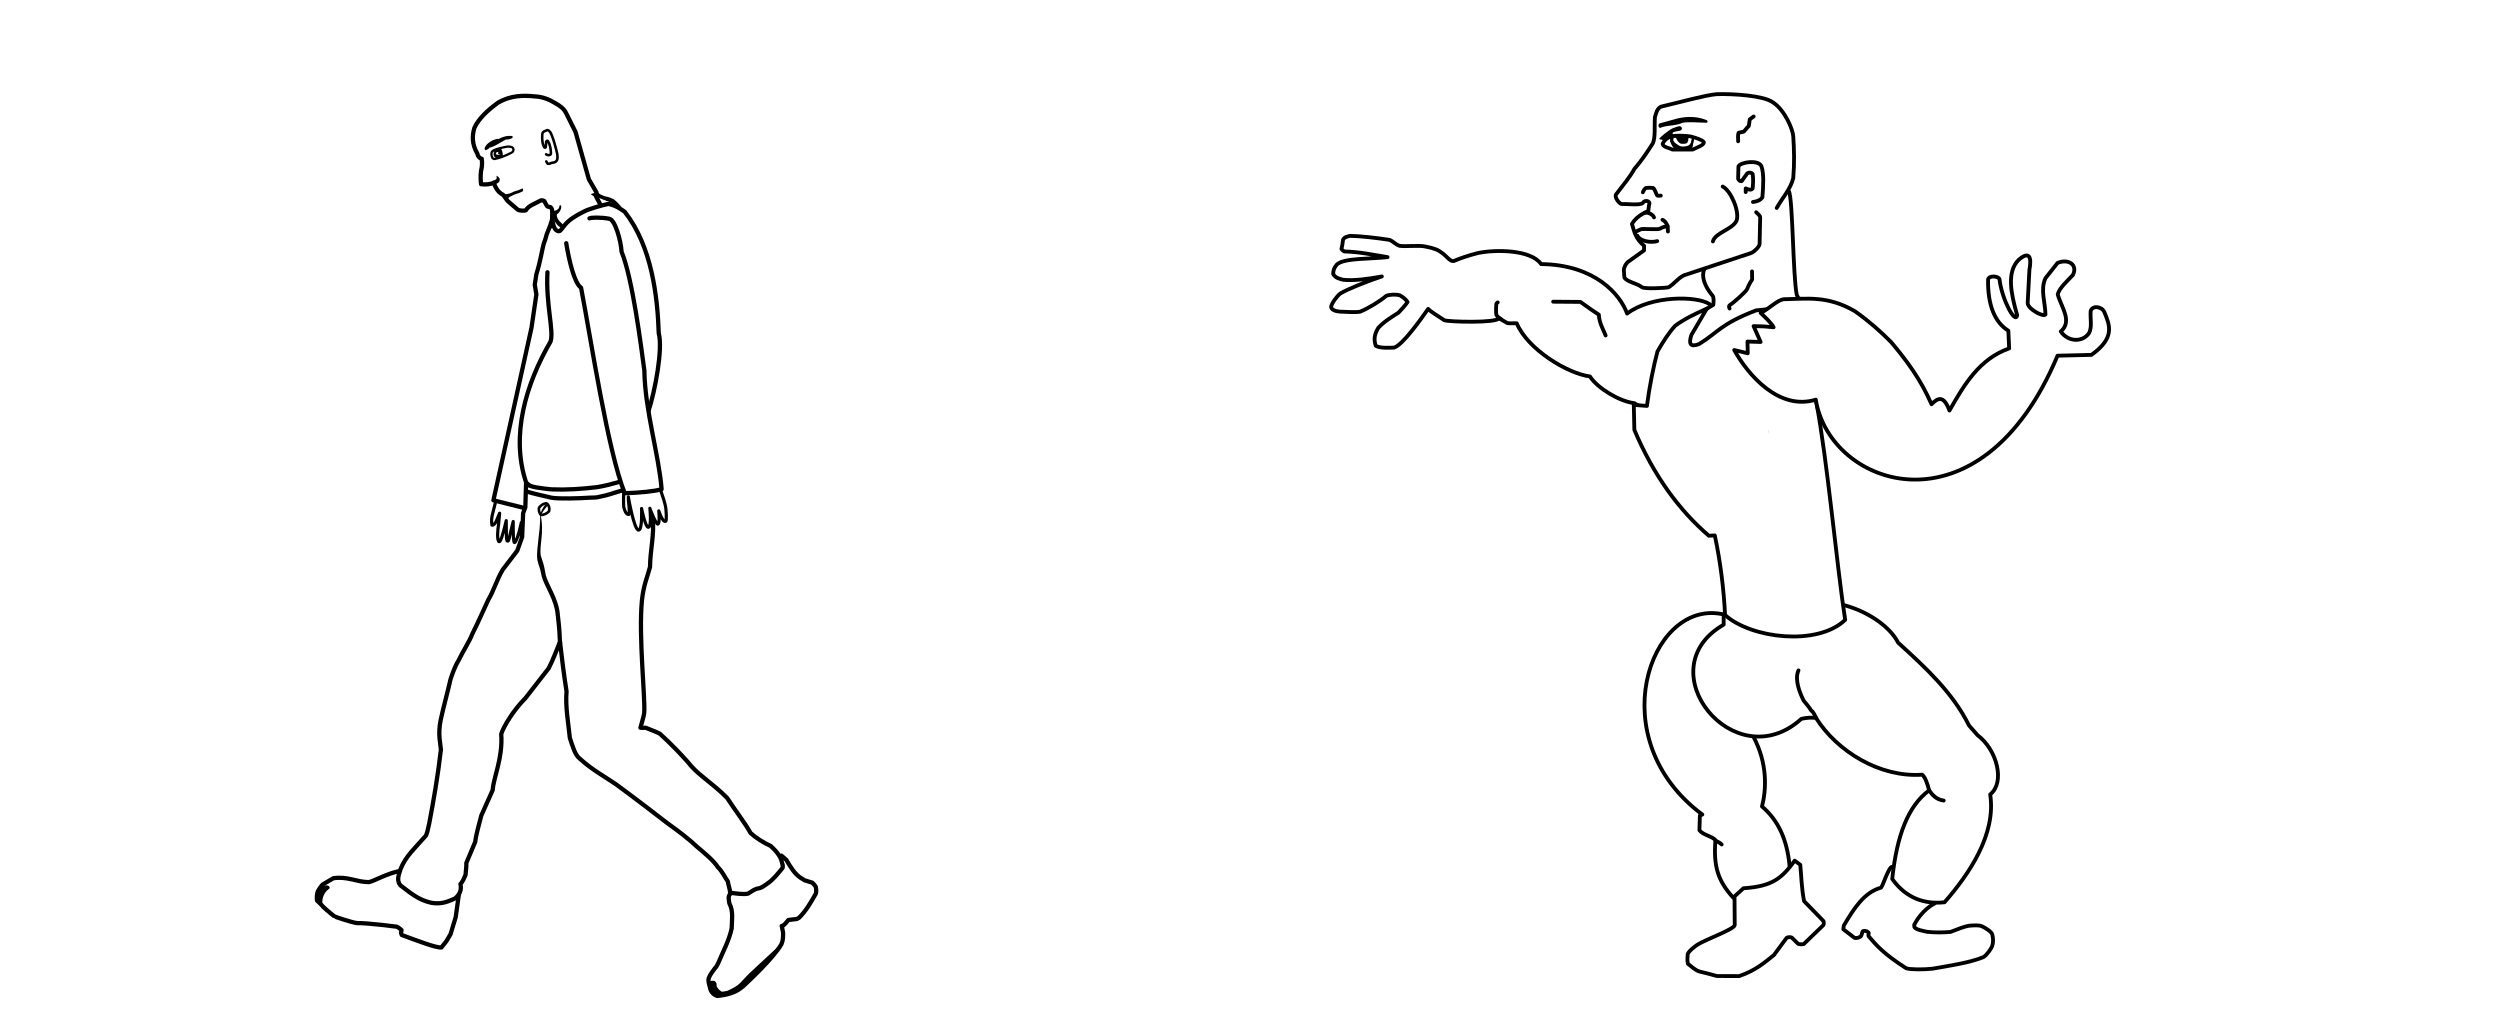<?xml version="1.0" encoding="UTF-8" standalone="no"?>
<svg
   xmlns:dc="http://purl.org/dc/elements/1.1/"
   xmlns:cc="http://creativecommons.org/ns#"
   xmlns:rdf="http://www.w3.org/1999/02/22-rdf-syntax-ns#"
   xmlns:svg="http://www.w3.org/2000/svg"
   xmlns="http://www.w3.org/2000/svg"
   viewBox="0 0 1888 768"
   height="768"
   width="1888"
   version="1.1"
   id="svg2">
  <defs
     id="defs6">
    <clipPath
       clipPathUnits="userSpaceOnUse"
       id="clipPath4227">
      <path
         style="fill:none;fill-opacity:1;fill-rule:evenodd;stroke:#000000;stroke-width:2.6;stroke-linecap:round;stroke-linejoin:round;stroke-miterlimit:4;stroke-dasharray:none;stroke-opacity:1"
         d="m 272.943,-70.138 c 15.295,1.706 15.833,12.266 20.756,20.195 1.293,1.206 2.814,0.335 3.975,-0.036 -2.851,-4.441 -1.733,-21.596 -0.721,-24.962 1.013,-10.82 1.592,-21.884 0.953,-27.734 -0.954,-5.529 -8.022,-21.865 -13.744,-28.049 -15.29,-10.601 -45.322,-15.548 -60.866,-14.305 -3.175,0.345 -5.979,2.493 -8.98,3.667 -3.001,1.175 -6.199,1.375 -8.971,2.784 l -14.585,8.134 c -5.309,3.106 -11.725,5.104 -15.707,9.537 -3.095,0.709 -6.139,1.46 -8.134,3.085 l 2.805,2.524 -1.683,0.841 c -2.598,2.516 -1.29,4.479 -0.28,4.207 1.655,-1.558 3.718,-1.373 5.259,-1.823 0.01,0.82 -0.071,1.73 -0.28,2.524 -2.684,1.546 -3.948,4.794 -5.89,7.082 -1.799,2.928 -0.458,1.307 -0.07,0.421 2.179,-2.127 4.058,-3.183 6.591,-3.716 -1.329,1.79 -0.594,2.204 0.28,2.524 l 2.524,0.28 -3.226,5.68 c -0.887,1.872 -0.701,3.475 -0.491,3.085 1.516,-2.599 3.002,-5.238 5.61,-6.381 0.397,2.272 1.34,4.381 2.665,5.54 2.196,-1.81 3.685,-4.641 6.381,-5.119 1.104,-0.078 1.744,0.456 2.524,1.683 2.917,-4.095 7.418,-6.116 11.781,-8.765 l -0.28,4.838 14.585,-10.939 c 1.04,1.254 1.884,1.755 1.633,4.668 3.029,-2.912 6.064,-4.271 7.655,-4.848 0.732,1.453 0.021,2.61 1.931,3.546 2.464,-2.331 5.018,-4.393 7.854,-5.61 0.496,1.561 0.83,3.334 0.907,4.421 l 3.581,-1.897 1.683,7.854 1.743,-5.941 5.454,12.793 3.372,-9.718 3.175,7.355 2.805,-1.402 c 6.079,10.391 12.878,20.576 15.427,31.976 z"
         id="path4229" />
    </clipPath>
    <clipPath
       clipPathUnits="userSpaceOnUse"
       id="clipPath4247">
      <path
         style="fill:none;fill-opacity:1;fill-rule:evenodd;stroke:#000000;stroke-width:2.6;stroke-linecap:round;stroke-linejoin:round;stroke-miterlimit:4;stroke-dasharray:none;stroke-opacity:1"
         d="m 255.245,70.679 c 15.295,1.706 15.833,12.266 20.756,20.195 1.293,1.206 2.814,0.335 3.975,-0.036 -2.851,-4.441 -1.733,-21.596 -0.721,-24.962 1.013,-10.82 1.592,-21.884 0.953,-27.734 -0.954,-5.529 -8.022,-21.865 -13.744,-28.049 -15.29,-10.601 -45.322,-15.548 -60.866,-14.305 -3.175,0.345 -5.979,2.493 -8.98,3.667 -3.001,1.175 -6.199,1.375 -8.971,2.784 L 173.062,10.374 c -5.309,3.106 -11.725,5.104 -15.707,9.537 -3.095,0.709 -6.139,1.46 -8.134,3.085 l 2.805,2.524 -1.683,0.841 c -2.598,2.516 -1.29,4.479 -0.28,4.207 1.655,-1.558 3.718,-1.373 5.259,-1.823 0.01,0.82 -0.071,1.73 -0.28,2.524 -2.684,1.546 -3.948,4.794 -5.89,7.082 -1.799,2.928 -0.458,1.307 -0.07,0.421 2.179,-2.127 4.058,-3.183 6.591,-3.716 -1.329,1.79 -0.594,2.203 0.28,2.524 l 2.524,0.28 -3.226,5.68 c -0.887,1.872 -0.701,3.475 -0.491,3.085 1.516,-2.599 3.002,-5.238 5.61,-6.381 0.397,2.272 1.34,4.381 2.665,5.54 2.196,-1.81 3.685,-4.641 6.381,-5.119 1.104,-0.078 1.744,0.456 2.524,1.683 2.917,-4.095 7.418,-6.116 11.781,-8.765 l -0.28,4.838 14.585,-10.939 c 1.04,1.254 1.884,1.755 1.633,4.668 3.029,-2.912 6.064,-4.272 7.655,-4.848 0.732,1.453 0.021,2.61 1.931,3.546 2.464,-2.331 5.018,-4.393 7.854,-5.61 0.496,1.561 0.83,3.334 0.907,4.421 l 3.581,-1.897 1.683,7.854 1.743,-5.941 5.454,12.793 3.372,-9.718 3.175,7.355 2.805,-1.402 c 6.079,10.391 12.878,20.576 15.427,31.976 z"
         id="path4249-4" />
    </clipPath>
    <clipPath
       clipPathUnits="userSpaceOnUse"
       id="clipPath4246">
      <path
         style="fill:none;fill-opacity:1;fill-rule:evenodd;stroke:#ce1a1a;stroke-width:2.6;stroke-linecap:round;stroke-linejoin:round;stroke-miterlimit:4;stroke-dasharray:none;stroke-opacity:0.589"
         d="m 255.245,70.679 c 15.295,1.706 15.833,12.266 20.756,20.195 1.293,1.206 2.814,0.335 3.975,-0.036 -2.851,-4.441 -1.733,-21.596 -0.721,-24.962 1.013,-10.82 1.592,-21.884 0.953,-27.734 C 279.255,32.613 272.187,16.277 266.465,10.093 251.175,-0.507 221.143,-5.455 205.599,-4.212 c -3.175,0.345 -5.979,2.493 -8.98,3.667 -3.001,1.175 -6.199,1.375 -8.971,2.784 l -14.585,8.134 c -5.309,3.106 -11.725,5.104 -15.707,9.537 -3.095,0.709 -6.139,1.46 -8.134,3.085 l 2.805,2.524 -1.683,0.841 c -2.598,2.516 -1.29,4.479 -0.28,4.207 1.655,-1.558 3.718,-1.373 5.259,-1.823 0.01,0.82 -0.071,1.73 -0.28,2.524 -2.684,1.546 -3.948,4.794 -5.89,7.082 -1.799,2.928 -0.458,1.307 -0.07,0.421 2.179,-2.127 4.058,-3.183 6.591,-3.716 -1.329,1.79 -0.594,2.203 0.28,2.524 l 2.524,0.28 -3.226,5.68 c -0.887,1.872 -0.701,3.475 -0.491,3.085 1.516,-2.599 3.002,-5.238 5.61,-6.381 0.397,2.272 1.34,4.381 2.665,5.54 2.196,-1.81 3.685,-4.641 6.381,-5.119 1.104,-0.078 1.744,0.456 2.524,1.683 2.917,-4.095 7.418,-6.116 11.781,-8.765 l -0.28,4.838 14.585,-10.939 c 1.04,1.254 1.884,1.755 1.633,4.668 3.029,-2.912 6.064,-4.272 7.655,-4.848 0.732,1.453 0.021,2.61 1.931,3.546 2.464,-2.331 5.018,-4.393 7.854,-5.61 0.496,1.561 0.83,3.334 0.907,4.421 l 3.581,-1.897 1.683,7.854 1.743,-5.941 5.454,12.793 3.372,-9.718 3.175,7.355 2.805,-1.402 c 6.079,10.391 12.878,20.576 15.427,31.976 z"
         id="path4250" />
    </clipPath>
  </defs>
  <rect
     y="0"
     x="0"
     height="768"
     width="1888"
     id="rect4255"
     style="opacity:1;fill:#ffffff;fill-opacity:1;stroke:none;stroke-width:0;stroke-linecap:round;stroke-linejoin:round;stroke-miterlimit:4;stroke-dasharray:none;stroke-dashoffset:0;stroke-opacity:1" />
  <g
     id="g4257">
    <path
       style="fill:#ffffff;fill-opacity:1;fill-rule:evenodd;stroke:#000000;stroke-width:2.9;stroke-linecap:round;stroke-linejoin:round;stroke-miterlimit:4;stroke-dasharray:none;stroke-opacity:1"
       d="m 1392.097,701.794 8.365,6.434 c 1.716,0.638 5.077,-0.602 5.308,-1.93 l 0.804,-2.735 c 0.536,-0.922 3.003,-0.808 4.504,0.643 0.542,0.804 -0.431,1.93 0.161,2.895 5.64,6.682 11.55,13.46 28.311,24.129 2.869,1.053 13.298,1.074 19.947,0.322 13.575,-2.407 27.776,-4.439 38.285,-8.686 2.407,-1.308 5.907,-6.256 6.676,-8.284 1.067,-3.219 0.738,-6.006 0.161,-8.606 -0.174,-2.154 -5.492,-5.425 -8.043,-6.515 -2.416,-0.936 -6.057,-0.645 -9.732,-0.322 -2.825,0.367 -9.108,2.777 -13.834,4.665 -5.917,0.424 -11.054,0.567 -17.614,-0.08 -3.71,-0.884 -7.968,-1.439 -9.652,-3.539 l -0.161,-1.769 c 1.752,-3.373 7.021,-11.808 15.383,-16.108 1.164,-19.61 -8.709,-23.279 -15.173,-25.383 l -16.779,-2.344 c -2.654,-0.134 -6.887,14.048 -8.445,15.764 -12.666,3.483 -20.562,15.709 -28.151,28.713 z"
       id="path4160" />
    <g
       style="fill:#27f50d;fill-opacity:1;stroke-width:1.039;stroke-miterlimit:4;stroke-dasharray:none"
       id="g4180"
       transform="matrix(2.792,0,0,2.792,895.931,-1489.902)">
      <path
         id="path4176"
         d="m 155.704,751.769 c 4.371,3.715 6.795,8.915 7.467,16.109 l 0.828,3.885 -12.673,6.178 -3.439,-1.528 c -4.013,-4.448 -5.364,-8.292 -4.776,-15.539 -0.901,-1.068 -3.41,-1.388 -4.331,-2.675 l 0.12,-3.978 0.666,-0.267 c -27.418,-20.355 -14.292,-57.678 4.946,-54.282 l 4.776,0.764 2.802,28.34 1.274,4.076 c 3.904,7.347 3.518,14.345 2.341,18.918 z"
         style="fill:#ffffff;fill-opacity:1;fill-rule:evenodd;stroke:#000000;stroke-width:1.039;stroke-linecap:round;stroke-linejoin:round;stroke-miterlimit:4;stroke-dasharray:none;stroke-opacity:1" />
      <path
         id="path4178"
         d="m 144.797,762.051 c -0.488,-0.485 -0.977,-0.681 -1.465,-0.923"
         style="fill:#27f50d;fill-opacity:1;fill-rule:evenodd;stroke:#000000;stroke-width:1.039;stroke-linecap:round;stroke-linejoin:round;stroke-miterlimit:4;stroke-dasharray:none;stroke-opacity:1" />
    </g>
    <g
       style="fill:#29f80c;fill-opacity:1;stroke-width:1.039;stroke-miterlimit:4;stroke-dasharray:none"
       id="g4171"
       transform="matrix(2.792,0,0,2.792,895.931,-1489.902)">
      <path
         id="path4165"
         d="m 190.937,771.381 c 2.848,4.016 7.32,7.053 14.138,6.305 6.572,-7.515 14.011,-18.317 12.355,-29.168 4.075,-3.238 1.911,-12.025 -3.439,-16.049 l -2.293,-2.611 c -4.375,-8.866 -11.755,-15.652 -19.182,-22.406 -1.932,-3.834 -7.269,-8.085 -14.41,-10.087 l -3.422,0.09 c -6.646,-7.455 -21.906,-4.737 -26.93,1.441 l -2.417,1.284 0,2.42 c -21.069,12.117 2.945,41.825 21.016,25.474 1.594,-0.382 2.834,-0.352 3.949,-0.255 5.717,9.051 17.278,16.162 28.735,15.359 0.756,0.635 1.361,2.179 1.88,4.241 -5.652,4.16 -8.763,12.171 -9.98,23.961 z"
         style="fill:#ffffff;fill-opacity:1;fill-rule:evenodd;stroke:#000000;stroke-width:1.039;stroke-linecap:round;stroke-linejoin:round;stroke-miterlimit:4;stroke-dasharray:none;stroke-opacity:1" />
      <path
         id="path4167"
         d="m 165.577,714.965 c -1.149,2.483 0.397,6.207 1.415,8.206 0.661,0.83 1.454,1.678 2.038,2.675 0.656,0.35 0.935,1.377 1.393,2.087"
         style="fill:#ffffff;fill-opacity:1;fill-rule:evenodd;stroke:#000000;stroke-width:1.039;stroke-linecap:round;stroke-linejoin:round;stroke-miterlimit:4;stroke-dasharray:none;stroke-opacity:1" />
      <path
         id="path4169"
         d="m 204.853,750.174 c -2.116,-0.289 -3.066,-1.541 -3.9,-2.733"
         style="fill:#29f80c;fill-opacity:1;fill-rule:evenodd;stroke:#000000;stroke-width:1.039;stroke-linecap:round;stroke-linejoin:round;stroke-miterlimit:4;stroke-dasharray:none;stroke-opacity:1" />
    </g>
    <g
       id="g4174"
       transform="matrix(2.792,0,0,2.792,895.931,-1489.902)"
       style="stroke-width:1.039;stroke-miterlimit:4;stroke-dasharray:none">
      <path
         id="path4155"
         d="m 143.301,619.546 -17.172,26.237 -4.938,-3.095 c -4.08,-0.47 -10.032,-4.101 -12.013,-7.223 -6.124,-0.813 -16.878,-7.357 -19.808,-14.378 -0.639,-0.06 -1.922,0.074 -2.561,-0.067 l -2.248,-1.327 c -0.491,1.388 -13.848,1.003 -14.777,0.553 -1.75,-1.181 -3.501,-2.166 -4.385,-3.059 -2.151,3.073 -6.96,9.815 -9.213,10.465 -1.387,0.025 -3.685,0.225 -4.938,-0.479 -0.488,-1.414 -0.567,-2.881 0.7,-4.901 1.759,-1.886 4.25,-3.286 5.417,-4.054 0.884,-0.97 1.861,-1.941 2.469,-2.911 -0.467,-0.694 -1.167,-1.271 -2.027,-1.769 -1.09,-0.364 -2.963,-0.237 -3.722,0.111 -1.759,1.498 -4.825,3.354 -7.038,4.275 -1.179,0.258 -3.625,0.06 -5.528,0 -1.115,-0.086 -2.342,-0.49 -2.358,-1.327 0.106,-0.84 1.514,-2.844 2.536,-3.603 1.837,-1.123 7.015,-3.215 11.183,-4.586 -3.601,0.654 -7.539,1.224 -10.454,0.899 -0.765,-0.239 -2.061,-0.364 -2.71,-1.563 0.046,-0.887 0.097,-1.506 0.99,-2.554 1.871,-1.831 9.25,-1.468 13.722,-2.011 -3.814,-0.614 -7.765,-1.453 -11.689,-1.533 -0.305,-0.185 -0.593,-0.335 -0.782,-0.677 0.178,-0.737 0.336,-1.517 0.417,-2.449 0.212,-0.365 0.245,-0.73 1.876,-1.094 2.675,0.044 7.233,0.538 10.736,1.094 0.883,0.34 1.746,1.364 2.762,1.616 1.388,0.221 5.302,-0.192 6.775,0.156 2.55,0.46 3.667,0.98 4.586,1.72 1.171,0.744 2.156,2.362 3.179,2.241 1.702,-0.73 4.003,-1.525 6.618,-2.189 4.651,-0.955 14.249,-0.983 17.058,2.996 14.647,0.166 21.456,8.313 23.257,13.39 6.526,-4.96 18.922,-4.811 22.274,-2.575 1.384,0.911 1.299,2.41 1.805,3.673 z"
         style="fill:#ffffff;fill-opacity:1;fill-rule:evenodd;stroke:#000000;stroke-width:1.039;stroke-linecap:round;stroke-linejoin:round;stroke-miterlimit:4;stroke-dasharray:none;stroke-opacity:1" />
      <path
         id="path4157"
         d="m 99.219,615.238 7.376,0.056 c 1.621,1.204 3.806,2.715 4.985,3.476 0.044,2.085 1.196,3.995 1.827,5.598"
         style="fill:none;fill-rule:evenodd;stroke:#000000;stroke-width:1.039;stroke-linecap:round;stroke-linejoin:round;stroke-miterlimit:4;stroke-dasharray:none;stroke-opacity:1" />
      <path
         id="path4159"
         d="m 84.223,615.43 c -0.164,0.092 -0.353,0.248 -0.391,0.469 -0.052,0.452 -0.122,2.05 0.026,2.918 0.236,0.512 0.877,0.863 1.316,1.196"
         style="fill:none;fill-rule:evenodd;stroke:#000000;stroke-width:1.039;stroke-linecap:round;stroke-linejoin:round;stroke-miterlimit:4;stroke-dasharray:none;stroke-opacity:1" />
    </g>
    <g
       id="g4794"
       transform="matrix(0.983,0,0,0.983,48.464,0.07)">
      <path
         id="path4249"
         d="m 1312.9,133.154 -46.323,57.569 -6.962,17.137 c -2.107,7.497 3.593,15.443 6.662,19.09 1.283,1.505 0.923,4.713 0.692,7.165 l -7.086,4.271 -10.978,11.246 -10.71,23.295 23.295,8.568 71.76,-38.825 0.268,-12.585 c -1.161,-0.802 -1.727,-2.2 -2.41,-3.481 -2.994,-13.73 -3.034,-75.578 -6.159,-79.793 z"
         style="fill:#ffffff;fill-opacity:1;fill-rule:evenodd;stroke:#000000;stroke-width:2.95;stroke-linecap:round;stroke-linejoin:round;stroke-miterlimit:4;stroke-dasharray:none;stroke-opacity:1" />
      <path
         id="path4283"
         d="m 1279.473,236.936 c 0,0 -1.158,-1.916 0.379,-2.745 1.549,-0.836 12.368,-10.001 13.215,-12.428 0.744,-2.132 2.004,-4.537 3.73,-7.074 l -0.095,-6.248"
         style="fill:#ffffff;fill-opacity:1;fill-rule:evenodd;stroke:#000000;stroke-width:2.95;stroke-linecap:round;stroke-linejoin:round;stroke-miterlimit:4;stroke-dasharray:none;stroke-opacity:1" />
    </g>
    <path
       style="fill:#ffffff;fill-opacity:1;fill-rule:evenodd;stroke:#000000;stroke-width:2.9;stroke-linecap:round;stroke-linejoin:round;stroke-miterlimit:4;stroke-dasharray:none;stroke-opacity:1"
       d="m 1341.771,157.057 c 4.165,-7.54 10.693,-14.607 12.495,-22.62 0.964,-11.243 0.648,-21.526 0,-31.56 -0.247,-4.758 -6.16,-19.619 -15.295,-25.528 -7.058,-5.21 -29.88,-6.589 -42.439,-6.247 -8.581,0.712 -28.149,6.178 -42.224,9.479 -3.075,1.597 -3.583,4.971 -4.5,7.832 -0.537,6.613 0.525,15.271 -1.614,19.84 -4.285,6.706 -8.065,12.565 -13.969,19.404 -2.746,5.169 -8.017,11.745 -13.969,19.404 -0.773,2.08 2.019,6.169 4.265,7.007 3.367,-0.231 14.024,1.161 16.024,-0.695 1.722,-2.968 6.327,-1.436 4.818,1.251 l -0.581,4.623 c -4.696,2.329 -9.331,4.76 -12.339,9.901 1.73,5.484 2.477,10.968 9.14,16.452 l 0,3.504 -12.263,8.778 c -1.69,1.701 -2.761,3.649 -3.016,5.924 l 0.431,5.817 c 2.071,3.381 8.869,3.958 13.357,7.325 1.991,1.353 17.653,0.586 20.035,0 4.432,-2.742 6.959,-6.818 11.633,-9.048 l 50.626,-16.803 c 1.998,-0.65 6.373,-4.653 6.463,-6.894 l 0.431,-20.035 c -0.04,-1.453 -1.884,-2.606 -3.016,-3.878"
       id="path4138" />
    <path
       style="fill:none;fill-rule:evenodd;stroke:#000000;stroke-width:2.9;stroke-linecap:round;stroke-linejoin:round;stroke-miterlimit:4;stroke-dasharray:none;stroke-opacity:1"
       d="m 1312.648,106.703 c -0.079,-2.605 -0.216,-5.345 0.357,-6.43 l 3.901,-0.862 c 1.125,-1.175 2.206,-2.799 3.764,-4.206 l 0.758,-5.052 2.947,-2.189"
       id="path4137" />
    <path
       style="fill:none;fill-rule:evenodd;stroke:#000000;stroke-width:2.9;stroke-linecap:round;stroke-linejoin:round;stroke-miterlimit:4;stroke-dasharray:none;stroke-opacity:1"
       d="m 1293.596,182.315 c 1.667,-6.692 14.765,-8.891 17.861,-15.718 2.447,-6.655 -4.195,-22.557 -10.479,-25.72"
       id="path4139" />
    <path
       style="fill:none;fill-rule:evenodd;stroke:#000000;stroke-width:2.9;stroke-linecap:round;stroke-linejoin:round;stroke-miterlimit:4;stroke-dasharray:none;stroke-opacity:1"
       d="m 1323.841,152.547 c 2.719,-0.404 5.362,-0.983 7.144,-3.572 0.641,-8.778 1.264,-18.133 -0.834,-23.577 -2.202,-4.846 -15.501,-3.124 -17.266,0.238 l -0.238,8.811 c -0.314,1.183 1.733,2.925 2.717,2.267 l 4.189,-5.84 c 1.548,-0.815 2.912,-0.731 4.048,0.476 0.615,3.856 0.317,7.409 0,10.955 -0.941,1.276 -2.498,1.194 -5.239,0 l 0,2.739"
       id="path4141" />
    <path
       style="fill:none;fill-rule:evenodd;stroke:#000000;stroke-width:2.9;stroke-linecap:round;stroke-linejoin:round;stroke-miterlimit:4;stroke-dasharray:none;stroke-opacity:1"
       d="m 1240.681,145.219 c 0.526,-1.484 1.722,-3.059 2.357,-3.284 1.674,-0.189 3.408,-0.258 5.304,0 1.363,0.593 2.387,4.827 3.2,5.725 0.669,0.413 2.249,-0.048 2.694,0.084"
       id="path4143" />
    <path
       style="fill:none;fill-rule:evenodd;stroke:#000000;stroke-width:2.9;stroke-linecap:round;stroke-linejoin:miter;stroke-miterlimit:4;stroke-dasharray:none;stroke-opacity:1"
       d="m 1242.014,160.744 c 3.011,-0.799 6.568,1.729 7.077,3.433"
       id="path4145" />
    <path
       style="fill:#000000;fill-opacity:1;fill-rule:evenodd;stroke:#000000;stroke-width:0;stroke-linecap:butt;stroke-linejoin:round;stroke-miterlimit:4;stroke-dasharray:none;stroke-opacity:1"
       d="m 1253.851,96.574 c 5.097,-2.251 10.957,-1.224 17.126,-3.909 3.654,-0.679 12.354,-0.169 17.871,0.047 0.734,-0.142 1.111,-1.118 0.046,-2.001 -8.463,-3.478 -17.339,-2.689 -24.247,-0.652 l -11.355,3.165 c -1.92,1.643 -0.046,3.605 0.558,3.351 z"
       id="path4204" />
    <g
       id="g4169"
       transform="matrix(1.586,0,0,1.586,205.768,-568.843)">
      <path
         id="path4299"
         d="m 664.781,428.975 3.206,0.849 6.317,0.094 2.829,-0.283 2.074,-1.037 1.98,-1.414 0.189,-0.471 -0.377,-0.849 -4.714,-1.98 -5.657,-0.849 -4.809,0.471 -2.357,1.509 -1.697,2.074 1.509,1.697 z"
         style="fill:#ffffff;fill-opacity:1;fill-rule:evenodd;stroke:#000000;stroke-width:0;stroke-linecap:butt;stroke-linejoin:miter;stroke-miterlimit:4;stroke-dasharray:none;stroke-opacity:1" />
      <path
         id="path4239"
         d="m 666.679,423.873 -0.521,2.085 1.98,3.127 3.335,0.625 3.335,-0.73 0.938,-1.042 0.73,-3.856 -5.733,-0.73 z"
         style="fill:#ffffff;fill-opacity:1;fill-rule:evenodd;stroke:#000000;stroke-width:1px;stroke-linecap:butt;stroke-linejoin:miter;stroke-opacity:1" />
      <path
         id="path4206"
         d="m 666.555,429.923 9.628,0 c 2.48,-1.229 5.599,-2.134 5.395,-3.569 -0.636,-1.073 -3.757,-2.04 -6.308,-2.739 -2.37,-0.392 -7.527,-0.594 -9.213,-3e-5 -2.091,0.718 -3.386,1.966 -4.15,3.569 0.333,1.638 3.142,1.818 4.648,2.739 z"
         style="fill:none;fill-rule:evenodd;stroke:#000000;stroke-width:1.761px;stroke-linecap:round;stroke-linejoin:round;stroke-opacity:1" />
      <path
         id="path4208"
         d="m 665.351,423.822 0.042,0.996 c 0.098,1.428 0.663,2.902 1.868,4.441 l 0.332,0.913 8.176,-0.083 0.332,-1.038 0.789,-4.192 0.083,-1.079 -1.038,-0.124 0.166,0.872 -0.54,1.826 c -0.166,0.36 -0.498,0.83 -0.996,1.411 -1.134,0.679 -3.763,1.091 -5.105,0.042 -0.689,-0.54 -1.566,-0.817 -2.283,-1.992 -0.29,-0.415 -0.181,-1.065 -0.042,-1.577 l 0,-0.913 z"
         style="fill:#000000;fill-opacity:1;fill-rule:evenodd;stroke:#000000;stroke-width:0;stroke-linecap:butt;stroke-linejoin:miter;stroke-miterlimit:4;stroke-dasharray:none;stroke-opacity:1" />
      <path
         id="path4210"
         d="m 668.298,423.034 5.81,0.042 0.166,1.245 c -0.082,0.806 -0.155,1.708 -0.664,2.407 -0.816,0.587 -1.923,0.343 -2.739,0.415 -1.48,-0.443 -2.08,-1.765 -2.698,-3.071 z"
         style="fill:#000000;fill-opacity:1;fill-rule:evenodd;stroke:#000000;stroke-width:0;stroke-linecap:butt;stroke-linejoin:miter;stroke-miterlimit:4;stroke-dasharray:none;stroke-opacity:1" />
      <path
         id="path4212"
         d="m 660.424,424.613 c 0.103,-0.378 3.74,-3.53 6.13,-4.775 1.502,-0.641 2.387,-0.872 3.237,-1.079 1.624,-0.138 1.803,1.881 0.405,2.127 -0.664,0.157 -1.556,0.285 -2.168,0.425 -0.427,0.108 -0.902,0.302 -1.177,0.451 -0.319,0.173 -0.072,0.754 -0.014,1.086 l -0.206,0.297 c -1.426,0.335 -2.401,1.166 -3.521,2.046 l -1.189,0.287 c -0.044,-0.35 -0.443,-0.405 -0.954,-0.367 -0.31,0.023 -0.631,-0.191 -0.543,-0.499 z"
         style="fill:#000000;fill-opacity:1;fill-rule:evenodd;stroke:#000000;stroke-width:0;stroke-linecap:butt;stroke-linejoin:miter;stroke-miterlimit:4;stroke-dasharray:none;stroke-opacity:1" />
    </g>
    <path
       style="fill:none;fill-rule:evenodd;stroke:#000000;stroke-width:2.9;stroke-linecap:round;stroke-linejoin:round;stroke-miterlimit:4;stroke-dasharray:none;stroke-opacity:1"
       d="m 1235.329,174.945 4.002,-1.862 c 1.242,-0.464 12.933,0.431 14.055,-0.279 2.181,-1.374 4.522,-1.833 5.771,-1.768"
       id="path4226" />
    <path
       style="fill:none;fill-rule:evenodd;stroke:#000000;stroke-width:2.9;stroke-linecap:round;stroke-linejoin:miter;stroke-miterlimit:4;stroke-dasharray:none;stroke-opacity:1"
       d="m 1255.527,166.01 c 1.902,0.823 2.949,2.651 3.909,4.747 l 0.186,4.095"
       id="path4228" />
    <path
       style="fill:none;fill-rule:evenodd;stroke:#000000;stroke-width:2.9;stroke-linecap:round;stroke-linejoin:round;stroke-miterlimit:4;stroke-dasharray:none;stroke-opacity:1"
       d="m 1236.539,178.017 c 2.019,4.059 9.86,5.545 14.986,4.095"
       id="path4230" />
    <path
       style="fill:#ffffff;fill-opacity:1;fill-rule:evenodd;stroke:#000000;stroke-width:2.9;stroke-linecap:butt;stroke-linejoin:round;stroke-miterlimit:4;stroke-dasharray:none;stroke-opacity:1"
       d="m 1302.779,464.472 c 19.674,17.768 69.838,23.679 90.695,3.662 -6.097,-38.83 -13.809,-123.564 -21.758,-163.941 l -15.726,-72.815 -29.729,3.016 c -26.893,10.214 -29.225,17.017 -43.086,25.421 -6.7,2.679 -8.045,-0.239 -5.816,-6.894 l 11.633,-19.819 c -8.768,3.83 -17.157,7.888 -23.913,12.926 -5.2,5.715 -9.36,12.47 -13.357,19.389 -2.773,10.271 -6.091,26.535 -7.971,41.147 l -9.899,-0.799 0.42,18.895 c 14.706,34.714 33.806,60.639 56.227,79.924 l 4.524,-0.215 c 4.251,20.035 6.754,40.07 7.755,60.104 z"
       id="path4136" />
    <path
       style="fill:#ffffff;fill-opacity:1;fill-rule:evenodd;stroke:#000000;stroke-width:2.9;stroke-linecap:round;stroke-linejoin:round;stroke-miterlimit:4;stroke-dasharray:none;stroke-opacity:1"
       d="m 1309.672,264.34 c 10.218,18.425 33.666,46.069 61.612,37.484 10.703,66.552 124.448,105.468 182.574,-33.206 l 25.591,-0.609 c 18.128,-12.89 13.796,-22.572 9.749,-32.294 -1.926,-4.538 -9.37,-5.212 -10.358,-0.609 -0.365,5.505 1.23,11.989 -1.219,16.452 -5.025,7.303 -16.004,6.588 -21.326,-1.219 9.15,-7.837 0.156,-18.647 -2.296,-28.066 1.312,-4.862 6.888,-9.725 11.436,-14.587 3.815,-7.431 -2.971,-12.621 -11.577,-9.14 l -9.14,11.577 c -4.011,8.638 -0.115,18.265 0,27.42 -1.597,2.133 -14.096,-4.527 -13.405,-9.14 l 1.292,-24.625 c 1.884,-9.869 -0.161,-14.377 -7.995,-7.669 -9.243,9.066 -6.149,25.04 -1.219,42.043 -1.527,6.849 -11.659,-12.23 -13.405,-27.419 -0.915,-2.187 -7.607,-3.019 -8.604,0.252 -0.335,19.878 5.304,32.651 15.307,38.744 l 0.609,13.405 c -22.443,7.855 -33.883,27.264 -45.09,46.918 -4.639,-12.835 -9.472,-8.755 -13.55,-4.767 -8.075,-18.759 -18.98,-33.276 -30.466,-46.918 -8.062,-8.14 -16.92,-15.982 -27.275,-23.262 -20.751,-12.169 -36.304,-9.345 -53.62,-9.14 -5.306,0.557 -11.174,7.289 -17.67,10.358 4.124,3.895 8.188,7.771 9.783,10.823 -5.041,-0.581 -9.435,-0.839 -15.122,-0.862 l 5.339,11.974 -9.931,-0.323 0.182,8.854 z"
       id="path3334" />
    <path
       style="fill:#ffffff;fill-opacity:1;fill-rule:evenodd;stroke:#000000;stroke-width:2.9;stroke-linecap:round;stroke-linejoin:round;stroke-miterlimit:4;stroke-dasharray:none;stroke-opacity:1"
       d="m 1357.989,712.825 c 1.182,0.14 1.759,0.539 4.185,0.145 l 14.782,-14.271 c 0.557,-1.007 0.412,-2.014 0.206,-3.02 l -14.697,-15.133 c -1.857,-8.946 -2.03,-18.312 -2.91,-27.502 l -4.22,-3.056 c -9.595,13.091 -16.595,19.425 -38.657,20.826 l -6.776,6.151 0.16,21.685 c -0.135,2.958 -21.488,10.679 -27.921,14.637 -2.227,1.406 -7.163,5.282 -7.602,7.386 -0.106,2.389 -0.482,4.777 0.181,7.165 2.754,2.157 5.32,4.687 8.585,5.821 4.415,0.967 8.837,2.225 13.259,3.432 l 16.862,0.06 c 12.693,-4.368 19.108,-10.23 26.258,-15.918 3.505,-4.795 7.123,-9.758 9.569,-12.965 1.094,-0.486 2.243,-0.865 3.91,-0.206 z"
       id="path4179" />
    <path
       id="path4979"
       d="m 1335.508,324.849 0.176,-0.068 0,0.026 -0.128,0.046 q -0.015,0.01 -0.029,0.01 0.014,0 0.029,0.01 l 0.128,0.047 0,0.024 -0.176,-0.069 0,-0.024 z"
       style="font-style:normal;font-variant:normal;font-weight:normal;font-stretch:normal;font-size:medium;line-height:125%;font-family:Arial;-inkscape-font-specification:'Arial, Normal';text-align:start;letter-spacing:0px;word-spacing:0px;writing-mode:lr-tb;text-anchor:start;fill:#000000;fill-opacity:1;stroke:none;stroke-width:1px;stroke-linecap:butt;stroke-linejoin:miter;stroke-opacity:1" />
    <path
       id="path4981"
       d="m 1335.549,325.034 0,0.023 q -0.019,-0.01 -0.03,-0.02 -0.011,-0.014 -0.011,-0.036 0,-0.028 0.017,-0.044 0.017,-0.017 0.048,-0.017 0.032,0 0.05,0.017 0.018,0.017 0.018,0.043 0,0.026 -0.017,0.042 -0.018,0.016 -0.049,0.016 0,0 -0.01,-1.9e-4 l 0,-0.095 q -0.021,0 -0.032,0.012 -0.011,0.011 -0.011,0.026 0,0.012 0.01,0.021 0.01,0.01 0.02,0.014 z m 0.035,-0.071 0,0.071 q 0.016,0 0.024,-0.01 0.012,-0.01 0.012,-0.026 0,-0.015 -0.01,-0.026 -0.01,-0.01 -0.027,-0.011 z"
       style="font-style:normal;font-variant:normal;font-weight:normal;font-stretch:normal;font-size:medium;line-height:125%;font-family:Arial;-inkscape-font-specification:'Arial, Normal';text-align:start;letter-spacing:0px;word-spacing:0px;writing-mode:lr-tb;text-anchor:start;fill:#000000;fill-opacity:1;stroke:none;stroke-width:1px;stroke-linecap:butt;stroke-linejoin:miter;stroke-opacity:1" />
    <path
       id="path4983"
       d="m 1335.555,325.166 0,0.022 q -0.022,0 -0.034,-0.018 -0.012,-0.015 -0.012,-0.035 0,-0.026 0.017,-0.042 0.017,-0.016 0.049,-0.016 0.021,0 0.036,0.01 0.015,0.01 0.023,0.021 0.01,0.014 0.01,0.03 0,0.021 -0.011,0.034 -0.01,0.013 -0.03,0.017 l 0,-0.021 q 0.013,0 0.019,-0.011 0.01,-0.01 0.01,-0.019 0,-0.017 -0.012,-0.026 -0.012,-0.01 -0.037,-0.01 -0.026,0 -0.037,0.01 -0.012,0.01 -0.012,0.026 0,0.013 0.01,0.022 0.01,0.01 0.024,0.011 z"
       style="font-style:normal;font-variant:normal;font-weight:normal;font-stretch:normal;font-size:medium;line-height:125%;font-family:Arial;-inkscape-font-specification:'Arial, Normal';text-align:start;letter-spacing:0px;word-spacing:0px;writing-mode:lr-tb;text-anchor:start;fill:#000000;fill-opacity:1;stroke:none;stroke-width:1px;stroke-linecap:butt;stroke-linejoin:miter;stroke-opacity:1" />
    <path
       id="path4985"
       d="m 1335.528,325.253 -0.019,0 q 0,-0.01 0,-0.017 0,-0.012 0,-0.019 0,-0.01 0.01,-0.01 0.01,0 0.025,0 l 0.073,0 0,-0.016 0.017,0 0,0.016 0.032,0 0.013,0.022 -0.044,0 0,0.022 -0.017,0 0,-0.022 -0.075,0 q -0.01,0 -0.012,0 0,0 0,0 0,0 0,0.01 0,0 8e-4,0.01 z"
       style="font-style:normal;font-variant:normal;font-weight:normal;font-stretch:normal;font-size:medium;line-height:125%;font-family:Arial;-inkscape-font-specification:'Arial, Normal';text-align:start;letter-spacing:0px;word-spacing:0px;writing-mode:lr-tb;text-anchor:start;fill:#000000;fill-opacity:1;stroke:none;stroke-width:1px;stroke-linecap:butt;stroke-linejoin:miter;stroke-opacity:1" />
    <path
       id="path4987"
       d="m 1335.572,325.266 q 0.035,0 0.053,0.02 0.014,0.017 0.014,0.04 0,0.026 -0.017,0.043 -0.017,0.017 -0.047,0.017 -0.025,0 -0.039,-0.01 -0.014,-0.01 -0.022,-0.022 -0.01,-0.014 -0.01,-0.03 0,-0.027 0.017,-0.043 0.017,-0.017 0.05,-0.017 z m 0,0.023 q -0.024,0 -0.037,0.011 -0.012,0.011 -0.012,0.026 0,0.016 0.012,0.026 0.012,0.011 0.037,0.011 0.024,0 0.036,-0.011 0.012,-0.011 0.012,-0.026 0,-0.016 -0.012,-0.026 -0.012,-0.011 -0.036,-0.011 z"
       style="font-style:normal;font-variant:normal;font-weight:normal;font-stretch:normal;font-size:medium;line-height:125%;font-family:Arial;-inkscape-font-specification:'Arial, Normal';text-align:start;letter-spacing:0px;word-spacing:0px;writing-mode:lr-tb;text-anchor:start;fill:#000000;fill-opacity:1;stroke:none;stroke-width:1px;stroke-linecap:butt;stroke-linejoin:miter;stroke-opacity:1" />
    <path
       id="path4989"
       d="m 1335.508,325.411 0.128,0 0,0.02 -0.019,0 q 0.014,0.01 0.018,0.014 0,0.01 0,0.014 0,0.011 -0.01,0.022 l -0.02,-0.01 q 0,-0.01 0,-0.016 0,-0.01 0,-0.013 0,-0.01 -0.012,-0.01 -0.012,0 -0.025,0 l -0.067,0 0,-0.022 z"
       style="font-style:normal;font-variant:normal;font-weight:normal;font-stretch:normal;font-size:medium;line-height:125%;font-family:Arial;-inkscape-font-specification:'Arial, Normal';text-align:start;letter-spacing:0px;word-spacing:0px;writing-mode:lr-tb;text-anchor:start;fill:#000000;fill-opacity:1;stroke:none;stroke-width:1px;stroke-linecap:butt;stroke-linejoin:miter;stroke-opacity:1" />
    <path
       id="path4991"
       d="m 1335.508,325.581 0,-0.02 0.176,0 0,0.022 -0.063,0 q 0.017,0.014 0.017,0.034 0,0.012 0,0.023 0,0.011 -0.013,0.018 -0.01,0.01 -0.021,0.011 -0.012,0 -0.026,0 -0.033,0 -0.051,-0.016 -0.018,-0.017 -0.018,-0.039 0,-0.023 0.019,-0.035 l -0.016,0 z m 0.065,-2e-4 q -0.023,0 -0.033,0.01 -0.017,0.01 -0.017,0.028 0,0.014 0.012,0.025 0.012,0.011 0.037,0.011 0.025,0 0.037,-0.01 0.012,-0.01 0.012,-0.024 0,-0.014 -0.012,-0.025 -0.012,-0.01 -0.035,-0.01 z"
       style="font-style:normal;font-variant:normal;font-weight:normal;font-stretch:normal;font-size:medium;line-height:125%;font-family:Arial;-inkscape-font-specification:'Arial, Normal';text-align:start;letter-spacing:0px;word-spacing:0px;writing-mode:lr-tb;text-anchor:start;fill:#000000;fill-opacity:1;stroke:none;stroke-width:1px;stroke-linecap:butt;stroke-linejoin:miter;stroke-opacity:1" />
    <path
       id="path4993"
       d="m 1335.459,325.697 0.02,0 q 0,0.01 0,0.013 0,0.01 0,0.012 0,0 0.01,0.01 0,0 0.016,0.01 0,5.9e-4 0,0 l 0.128,-0.048 0,0.024 -0.074,0.027 q -0.014,0.01 -0.03,0.01 0.015,0 0.029,0.01 l 0.074,0.028 0,0.022 -0.13,-0.048 q -0.021,-0.01 -0.029,-0.012 -0.011,-0.01 -0.016,-0.013 0,-0.01 0,-0.018 0,-0.01 0,-0.014 z"
       style="font-style:normal;font-variant:normal;font-weight:normal;font-stretch:normal;font-size:medium;line-height:125%;font-family:Arial;-inkscape-font-specification:'Arial, Normal';text-align:start;letter-spacing:0px;word-spacing:0px;writing-mode:lr-tb;text-anchor:start;fill:#000000;fill-opacity:1;stroke:none;stroke-width:1px;stroke-linecap:butt;stroke-linejoin:miter;stroke-opacity:1" />
    <path
       id="path4995"
       d="m 1335.505,325.873 0.182,0.051 0,0.017 -0.182,-0.051 0,-0.018 z"
       style="font-style:normal;font-variant:normal;font-weight:normal;font-stretch:normal;font-size:medium;line-height:125%;font-family:Arial;-inkscape-font-specification:'Arial, Normal';text-align:start;letter-spacing:0px;word-spacing:0px;writing-mode:lr-tb;text-anchor:start;fill:#000000;fill-opacity:1;stroke:none;stroke-width:1px;stroke-linecap:butt;stroke-linejoin:miter;stroke-opacity:1" />
    <path
       id="path4997"
       d="m 1335.508,326.041 0.019,0 q -0.022,-0.015 -0.022,-0.04 0,-0.011 0,-0.022 0,-0.01 0.011,-0.015 0.01,0 0.016,-0.01 0.01,0 0.02,0 l 0.079,0 0,0.022 -0.071,0 q -0.017,0 -0.023,0 -0.01,0 -0.014,0.01 0,0.01 0,0.017 0,0.01 0,0.019 0,0.01 0.014,0.012 0.01,0 0.025,0 l 0.068,0 0,0.022 -0.128,0 0,-0.02 z"
       style="font-style:normal;font-variant:normal;font-weight:normal;font-stretch:normal;font-size:medium;line-height:125%;font-family:Arial;-inkscape-font-specification:'Arial, Normal';text-align:start;letter-spacing:0px;word-spacing:0px;writing-mode:lr-tb;text-anchor:start;fill:#000000;fill-opacity:1;stroke:none;stroke-width:1px;stroke-linecap:butt;stroke-linejoin:miter;stroke-opacity:1" />
    <path
       id="path4999"
       d="m 1335.505,326.078 0.182,0.051 0,0.018 -0.182,-0.051 0,-0.018 z"
       style="font-style:normal;font-variant:normal;font-weight:normal;font-stretch:normal;font-size:medium;line-height:125%;font-family:Arial;-inkscape-font-specification:'Arial, Normal';text-align:start;letter-spacing:0px;word-spacing:0px;writing-mode:lr-tb;text-anchor:start;fill:#000000;fill-opacity:1;stroke:none;stroke-width:1px;stroke-linecap:butt;stroke-linejoin:miter;stroke-opacity:1" />
    <path
       id="path5001"
       d="m 1335.508,326.162 0.176,0 0,0.022 -0.1,0 0.052,0.051 0,0.028 -0.047,-0.049 -0.08,0.053 0,-0.026 0.065,-0.042 -0.015,-0.015 -0.051,0 0,-0.022 z"
       style="font-style:normal;font-variant:normal;font-weight:normal;font-stretch:normal;font-size:medium;line-height:125%;font-family:Arial;-inkscape-font-specification:'Arial, Normal';text-align:start;letter-spacing:0px;word-spacing:0px;writing-mode:lr-tb;text-anchor:start;fill:#000000;fill-opacity:1;stroke:none;stroke-width:1px;stroke-linecap:butt;stroke-linejoin:miter;stroke-opacity:1" />
    <path
       id="path5003"
       d="m 1335.508,326.309 0.128,-0.039 0,0.023 -0.074,0.021 -0.027,0.01 q 0,4.9e-4 0.026,0.01 l 0.075,0.021 0,0.023 -0.074,0.019 -0.024,0.01 0.025,0.01 0.074,0.022 0,0.021 -0.128,-0.04 0,-0.023 0.076,-0.021 0.022,-0.01 -0.098,-0.026 0,-0.023 z"
       style="font-style:normal;font-variant:normal;font-weight:normal;font-stretch:normal;font-size:medium;line-height:125%;font-family:Arial;-inkscape-font-specification:'Arial, Normal';text-align:start;letter-spacing:0px;word-spacing:0px;writing-mode:lr-tb;text-anchor:start;fill:#000000;fill-opacity:1;stroke:none;stroke-width:1px;stroke-linecap:butt;stroke-linejoin:miter;stroke-opacity:1" />
    <path
       id="path5005"
       d="m 1335.524,326.546 q -0.01,-0.012 -0.014,-0.024 0,-0.011 0,-0.024 0,-0.021 0.01,-0.032 0.01,-0.012 0.026,-0.012 0.01,0 0.017,0 0.01,0 0.013,0.011 0.01,0.01 0.01,0.016 0,0.01 0,0.019 0,0.026 0.01,0.038 0,2e-4 0.01,2e-4 0.013,0 0.019,-0.01 0.01,-0.01 0.01,-0.025 0,-0.015 0,-0.023 0,-0.01 -0.019,-0.011 l 0,-0.022 q 0.014,0 0.022,0.01 0.01,0.01 0.013,0.019 0,0.013 0,0.029 0,0.017 0,0.026 0,0.01 -0.01,0.015 -0.01,0 -0.015,0.01 -0.01,0 -0.02,0 l -0.029,0 q -0.03,0 -0.038,0 -0.01,0 -0.015,0.01 l 0,-0.023 q 0.01,0 0.016,0 z m 0.048,0 q 0,-0.012 -0.01,-0.035 0,-0.014 0,-0.019 0,-0.01 -0.01,-0.01 0,0 -0.01,0 -0.01,0 -0.014,0.01 -0.01,0.01 -0.01,0.02 0,0.013 0,0.023 0.01,0.01 0.015,0.014 0.01,0 0.022,0 l 0.01,0 z"
       style="font-style:normal;font-variant:normal;font-weight:normal;font-stretch:normal;font-size:medium;line-height:125%;font-family:Arial;-inkscape-font-specification:'Arial, Normal';text-align:start;letter-spacing:0px;word-spacing:0px;writing-mode:lr-tb;text-anchor:start;fill:#000000;fill-opacity:1;stroke:none;stroke-width:1px;stroke-linecap:butt;stroke-linejoin:miter;stroke-opacity:1" />
    <path
       id="path5007"
       d="m 1335.524,326.683 q -0.01,-0.012 -0.014,-0.024 0,-0.011 0,-0.024 0,-0.021 0.01,-0.033 0.01,-0.011 0.026,-0.011 0.01,0 0.017,0 0.01,0 0.013,0.011 0.01,0.01 0.01,0.016 0,0.01 0,0.02 0,0.026 0.01,0.038 0,1e-4 0.01,1e-4 0.013,0 0.019,-0.01 0.01,-0.01 0.01,-0.025 0,-0.015 0,-0.023 0,-0.01 -0.019,-0.011 l 0,-0.021 q 0.014,0 0.022,0.01 0.01,0.01 0.013,0.019 0,0.013 0,0.029 0,0.017 0,0.026 0,0.01 -0.01,0.015 -0.01,0 -0.015,0.01 -0.01,0 -0.02,0 l -0.029,0 q -0.03,0 -0.038,0 -0.01,0 -0.015,0.01 l 0,-0.023 q 0.01,0 0.016,0 z m 0.048,0 q 0,-0.012 -0.01,-0.035 0,-0.013 0,-0.019 0,-0.01 -0.01,-0.01 0,0 -0.01,0 -0.01,0 -0.014,0.01 -0.01,0.01 -0.01,0.019 0,0.013 0,0.023 0.01,0.01 0.015,0.015 0.01,0 0.022,0 l 0.01,0 z"
       style="font-style:normal;font-variant:normal;font-weight:normal;font-stretch:normal;font-size:medium;line-height:125%;font-family:Arial;-inkscape-font-specification:'Arial, Normal';text-align:start;letter-spacing:0px;word-spacing:0px;writing-mode:lr-tb;text-anchor:start;fill:#000000;fill-opacity:1;stroke:none;stroke-width:1px;stroke-linecap:butt;stroke-linejoin:miter;stroke-opacity:1" />
    <path
       id="path5009"
       d="m 1335.659,326.737 0.025,0 0,0.022 -0.025,0 0,-0.022 z m -0.151,0 0.128,0 0,0.022 -0.128,0 0,-0.022 z"
       style="font-style:normal;font-variant:normal;font-weight:normal;font-stretch:normal;font-size:medium;line-height:125%;font-family:Arial;-inkscape-font-specification:'Arial, Normal';text-align:start;letter-spacing:0px;word-spacing:0px;writing-mode:lr-tb;text-anchor:start;fill:#000000;fill-opacity:1;stroke:none;stroke-width:1px;stroke-linecap:butt;stroke-linejoin:miter;stroke-opacity:1" />
    <path
       id="path5011"
       d="m 1335.508,326.827 0.128,-0.048 0,0.023 -0.076,0.028 q -0.012,0 -0.026,0.01 0.01,0 0.024,0.01 l 0.078,0.029 0,0.022 -0.128,-0.048 0,-0.02 z"
       style="font-style:normal;font-variant:normal;font-weight:normal;font-stretch:normal;font-size:medium;line-height:125%;font-family:Arial;-inkscape-font-specification:'Arial, Normal';text-align:start;letter-spacing:0px;word-spacing:0px;writing-mode:lr-tb;text-anchor:start;fill:#000000;fill-opacity:1;stroke:none;stroke-width:1px;stroke-linecap:butt;stroke-linejoin:miter;stroke-opacity:1" />
    <path
       id="path5013"
       d="m 1335.659,326.914 0.025,0 0,0.022 -0.025,0 0,-0.022 z m -0.151,0 0.128,0 0,0.022 -0.128,0 0,-0.022 z"
       style="font-style:normal;font-variant:normal;font-weight:normal;font-stretch:normal;font-size:medium;line-height:125%;font-family:Arial;-inkscape-font-specification:'Arial, Normal';text-align:start;letter-spacing:0px;word-spacing:0px;writing-mode:lr-tb;text-anchor:start;fill:#000000;fill-opacity:1;stroke:none;stroke-width:1px;stroke-linecap:butt;stroke-linejoin:miter;stroke-opacity:1" />
    <path
       id="path5015"
       d="m 1335.508,326.969 0.128,0 0,0.02 -0.018,0 q 0.021,0.014 0.021,0.04 0,0.012 0,0.021 0,0.01 -0.011,0.015 -0.01,0 -0.016,0.01 -0.01,0 -0.021,0 l -0.078,0 0,-0.022 0.077,0 q 0.013,0 0.02,0 0.01,0 0.01,-0.01 0,-0.01 0,-0.015 0,-0.014 -0.01,-0.024 -0.01,-0.01 -0.033,-0.01 l -0.07,0 0,-0.022 z"
       style="font-style:normal;font-variant:normal;font-weight:normal;font-stretch:normal;font-size:medium;line-height:125%;font-family:Arial;-inkscape-font-specification:'Arial, Normal';text-align:start;letter-spacing:0px;word-spacing:0px;writing-mode:lr-tb;text-anchor:start;fill:#000000;fill-opacity:1;stroke:none;stroke-width:1px;stroke-linecap:butt;stroke-linejoin:miter;stroke-opacity:1" />
    <path
       id="path5017"
       d="m 1335.549,327.193 0,0.023 q -0.019,-0.01 -0.03,-0.02 -0.011,-0.014 -0.011,-0.036 0,-0.028 0.017,-0.044 0.017,-0.017 0.048,-0.017 0.032,0 0.05,0.017 0.018,0.017 0.018,0.043 0,0.026 -0.017,0.042 -0.018,0.016 -0.049,0.016 0,0 -0.01,-1.9e-4 l 0,-0.095 q -0.021,0 -0.032,0.012 -0.011,0.011 -0.011,0.026 0,0.012 0.01,0.021 0.01,0.01 0.02,0.014 z m 0.035,-0.071 0,0.071 q 0.016,0 0.024,-0.01 0.012,-0.011 0.012,-0.026 0,-0.015 -0.01,-0.025 -0.01,-0.01 -0.027,-0.011 z"
       style="font-style:normal;font-variant:normal;font-weight:normal;font-stretch:normal;font-size:medium;line-height:125%;font-family:Arial;-inkscape-font-specification:'Arial, Normal';text-align:start;letter-spacing:0px;word-spacing:0px;writing-mode:lr-tb;text-anchor:start;fill:#000000;fill-opacity:1;stroke:none;stroke-width:1px;stroke-linecap:butt;stroke-linejoin:miter;stroke-opacity:1" />
    <path
       id="path5019"
       d="m 1335.546,327.234 0,0.022 q -0.013,0 -0.02,0.01 -0.01,0.01 -0.01,0.023 0,0.015 0.01,0.023 0.01,0.01 0.014,0.01 0.01,0 0.012,-0.01 0,0 0.01,-0.023 0.01,-0.024 0.01,-0.033 0.01,-0.01 0.012,-0.014 0.01,0 0.017,0 0.01,0 0.016,0 0.01,0 0.012,0.011 0,0.01 0.01,0.014 0,0.01 0,0.019 0,0.015 0,0.027 0,0.012 -0.012,0.017 -0.01,0.01 -0.02,0.01 l 0,-0.021 q 0.01,0 0.015,-0.01 0.01,-0.01 0.01,-0.02 0,-0.015 0,-0.022 0,-0.01 -0.012,-0.01 0,0 -0.01,0 0,0 -0.01,0.01 -10e-4,0 -0.01,0.019 -0.01,0.023 -0.01,0.032 0,0.01 -0.011,0.015 -0.01,0.01 -0.019,0.01 -0.011,0 -0.02,-0.01 -0.01,-0.01 -0.015,-0.018 0,-0.012 0,-0.026 0,-0.025 0.01,-0.038 0.01,-0.013 0.031,-0.017 z"
       style="font-style:normal;font-variant:normal;font-weight:normal;font-stretch:normal;font-size:medium;line-height:125%;font-family:Arial;-inkscape-font-specification:'Arial, Normal';text-align:start;letter-spacing:0px;word-spacing:0px;writing-mode:lr-tb;text-anchor:start;fill:#000000;fill-opacity:1;stroke:none;stroke-width:1px;stroke-linecap:butt;stroke-linejoin:miter;stroke-opacity:1" />
  </g>
  <g
     id="g4285">
    <g
       transform="matrix(0.75,0,0,0.75,234.946,68.513)"
       id="g4238">
      <path
         style="fill:#ffffff;fill-opacity:1;fill-rule:evenodd;stroke:#000000;stroke-width:4.3;stroke-linecap:round;stroke-linejoin:round;stroke-miterlimit:4;stroke-dasharray:none;stroke-opacity:1"
         d="m 448.864,787.591 -25.714,20.371 c -4.301,2.46 -2.248,7.488 -2.004,10.352 4.189,7.736 2.513,16.809 2.338,25.213 -2.776,12.816 -8.931,23.605 -13.692,35.231 -1.475,2.804 -1.865,3.667 -3.11,4.776 -1.579,2.11 -5.016,6.468 -6.241,9.918 -0.984,3.661 0.493,6.462 1.169,9.517 0.677,4.932 4.674,7.822 7.347,8.516 15.36,-1.428 21.418,-5.91 25.881,-9.517 4.2,-3.946 30.78,-28.531 38.738,-42.578 1.667,-3.618 1.757,-7.631 1.67,-11.688 l -1.336,-6.679 c 2.576,-0.256 4.504,-3.752 6.679,-6.011 l 8.516,-1.002 2.338,-1.336 c 7.297,-7.308 11.821,-15.54 16.53,-23.71 1.161,-2.443 0.636,-7.108 -0.334,-8.182 -0.694,-0.959 -1.438,-1.943 -3.006,-3.339 l -7.514,-2.338 -4.174,-2.505 c -6.343,-4.288 -10.246,-11.016 -14.36,-18.033 l -5.009,-4.341 z"
         id="path4145-2" />
      <path
         style="fill:#000000;fill-opacity:1;fill-rule:evenodd;stroke:#000000;stroke-width:0;stroke-linecap:butt;stroke-linejoin:miter;stroke-miterlimit:4;stroke-dasharray:none;stroke-opacity:1"
         d="m 400.901,897.083 c 0.668,-0.637 4.383,-1.264 5.385,-0.584 0.888,0.71 1.5,1.294 1.878,2.129 0.064,0.587 0.178,2.269 0.214,2.87 0.119,0.642 0.285,0.996 0.83,1.638 0.921,1.679 2.614,3.093 3.757,3.799 0.798,0.561 3.864,-0.034 6.136,-0.584 8.624,-3.857 9.946,-5.447 12.398,-7.389 l 9.517,-10.018 21.373,-19.87 7.931,-7.18 -0.25,3.673 -17.866,19.703 -15.362,14.527 -10.018,7.681 -12.69,3.339 -7.681,-0.334 -5.343,-6.846 z"
         id="path4147" />
    </g>
    <g
       id="g4281">
      <path
         style="fill:#ffffff;fill-opacity:1;fill-rule:evenodd;stroke:#000000;stroke-width:3.225;stroke-linecap:round;stroke-linejoin:round;stroke-miterlimit:4;stroke-dasharray:none;stroke-opacity:1"
         d="m 346.495,675.778 -2.349,16.834 -3.915,12.919 -3.132,5.285 -3.719,4.698 c -3.963,0.409 -17.427,-4.77 -29.95,-9.396 l -0.587,-1.566 0.391,-2.153 c -0.962,-0.848 -1.849,-1.696 -3.523,-2.545 0,0 -22.08,-2.902 -30.145,-2.74 -4.294,-0.551 -16.922,-4.874 -17.03,-5.09 -4.006,-3.121 -8.887,-7.235 -10.179,-9.102 l -2.936,-2.838 c -0.248,-2.284 -0.204,-4.567 0.587,-6.851 1.24,-2.331 2.479,-3.997 3.719,-5.285 l 8.026,-4.698 c 10.51,-1.639 17.684,2.934 26.818,2.936 3.736,-0.66 14.542,-7.071 24.469,-8.613 l 20.75,4.306 z"
         id="path4153" />
      <path
         style="fill:#000000;fill-opacity:1;fill-rule:evenodd;stroke:#000000;stroke-width:0;stroke-linecap:butt;stroke-linejoin:miter;stroke-miterlimit:4;stroke-dasharray:none;stroke-opacity:1"
         d="m 243.87,668.892 c 1.903,-0.339 3.334,-0.383 4.222,0.117 0.93,0.431 1.282,1.88 0.176,2.404 -3.85,2.808 -5.278,7.378 -4.808,11.962 l -4.456,-4.691 1.231,-6.509 z"
         id="path4220" />
    </g>
    <path
       id="path4164"
       d="m 450.018,147.655 12.196,4.444 -1.964,6.511 -13.436,-5.271 z"
       style="fill:#ffffff;fill-opacity:1;fill-rule:evenodd;stroke:#000000;stroke-width:0;stroke-linecap:butt;stroke-linejoin:miter;stroke-miterlimit:4;stroke-dasharray:none;stroke-opacity:1" />
    <g
       id="g4425">
      <path
         style="fill:#ffffff;fill-opacity:1;fill-rule:evenodd;stroke:#000000;stroke-width:3.225;stroke-linecap:round;stroke-linejoin:round;stroke-miterlimit:4;stroke-dasharray:none;stroke-opacity:1"
         d="m 417.797,178.57 1.8,1.2 c 10.412,-4.558 27.089,-11.898 38.117,-15.84 l -0.766,-1.379 c -1.46,-5.267 -5.535,-11.291 -6.911,-14.488 l 0.472,-2.676 -5.825,-10.075 -10.075,-35.735 -6.927,-13.853 c -1.821,-3.856 -4.815,-5.759 -7.871,-7.556 -5.054,-3.135 -10.269,-5.152 -15.742,-5.352 -9.235,-0.978 -18.471,-0.7 -27.706,4.565 -8.303,5.951 -14.985,12.363 -18.103,19.205 -1.594,5.401 -2.144,11.937 2.24,19.423 0.267,1.885 1.621,3.56 3.307,3.899 0.383,2.776 0.355,5.915 -0.509,9.107 -0.498,3.856 -0.335,7.051 0,10.075 3.101,0.404 6.949,0.259 9.445,-1.102 1.579,3.318 2.605,6.774 7.399,9.288 l 2.991,4.25 c 2.035,1.989 3.383,2.849 7.826,6.751 1.441,0.991 5.329,1.052 6.297,0.424 1.501,-3.301 8.326,-5.604 11.259,-7.369 1.088,-0.153 1.842,0.111 2.519,0.472 1.057,1.905 1.94,4.187 2.796,4.288 l 1.889,0.315 c 2.233,1.953 0.778,4.868 1.548,7.387"
         id="path4157-1" />
      <path
         style="fill:#000000;fill-opacity:1;fill-rule:evenodd;stroke:#000000;stroke-width:0;stroke-linecap:butt;stroke-linejoin:miter;stroke-miterlimit:4;stroke-dasharray:none;stroke-opacity:1"
         d="m 374.691,138.929 c 0.83,-0.479 1.677,-0.837 2.349,-1.751 0.393,-0.982 0.526,-1.817 0.143,-2.584 -0.933,-1.328 -1.624,-1.527 -2.282,-1.913 0.183,0.847 0.318,1.392 0.106,2.174 -0.222,0.319 -0.074,0.254 -0.54,0.676 -0.614,0.433 -1.517,0.74 -2.098,0.84 z"
         id="path4135" />
      <path
         style="fill:none;fill-rule:evenodd;stroke:#000000;stroke-width:1.95;stroke-linecap:round;stroke-linejoin:round;stroke-miterlimit:4;stroke-dasharray:none;stroke-opacity:1"
         d="m 412.575,121.905 c 0.36,0.696 0.653,1.525 1.231,1.784 1.506,0.074 1.959,-0.463 2.544,-0.62 1.289,-0.306 2.511,-0.351 3.24,-0.919 0.349,-0.283 0.697,-0.502 1.046,-1.231 0.558,-1.163 0.402,-3.179 0.246,-4.368 -0.283,-1.979 -3.853,-15.704 -5.783,-17.289 -0.529,-0.513 -1.128,-1.184 -2.03,-0.984 -0.786,0.645 -2.109,0.665 -2.953,1.538 -0.659,0.841 -0.428,1.538 -0.615,2.276 -0.082,1.272 -0.103,3.168 0.123,4.553 0.211,2.403 0.855,3.289 1.369,4.631 0.325,0.229 0.646,0.482 1.131,-0.087 0.257,-0.999 0.238,-2.826 0.348,-4.264 0.29,-0.465 0.606,-0.863 1.218,-0.522 2.108,3.197 2.228,6.944 2.36,8.968 -0.03,0.331 0.101,0.858 -0.252,1.285 -0.464,0.363 -1.024,0.485 -1.488,0.543 -0.82,-0.029 -1.438,-0.261 -1.874,-0.675"
         id="path4137-8" />
      <path
         style="fill:#000000;fill-opacity:1;fill-rule:evenodd;stroke:#000000;stroke-width:0;stroke-linecap:butt;stroke-linejoin:miter;stroke-miterlimit:4;stroke-dasharray:none;stroke-opacity:1"
         d="m 365.952,112.26 c 0.045,0.814 0.502,1.011 0.962,1.202 0.988,-0.504 2.185,-1.114 2.61,-1.688 0.212,-0.314 0.392,-0.504 0.641,-0.78 -0.112,0.268 -0.079,0.534 0.192,0.485 4.242,-1.532 6.702,-3.361 9.783,-5.087 l 1.82,-0.978 c 0.923,-0.119 2.389,-0.107 3.153,-0.414 0.614,-0.271 0.957,-0.456 1.699,-0.684 0.348,-0.138 0.509,-1.503 -0.035,-1.675 -0.229,-0.073 -2.839,-0.01 -2.839,-0.01 -2.071,0.017 -5.592,1.274 -6.827,2.053 -0.272,0.133 -0.48,0.314 -0.616,0.442 0.056,-0.189 -0.126,-0.249 -0.259,-0.295 -0.525,7.4e-4 -0.755,0.117 -1.29,0.215 -1.493,0.325 -3.046,0.77 -5.098,2.212 -1.825,1.272 -3.497,2.96 -3.896,5.002 z"
         id="path4138-8" />
      <g
         id="g4297">
        <path
           id="path4149"
           d="m 372.149,114.12 5.578,-2.36 3.379,-0.59 3.111,-0.375 1.502,0.161 1.341,0.59 0.858,2.199 -1.931,1.77 -10.78,4.29 -2.413,0.054 -1.394,-1.448 -0.483,-2.306 z"
           style="fill:#ffffff;fill-opacity:1;fill-rule:evenodd;stroke:#000000;stroke-width:0;stroke-linecap:butt;stroke-linejoin:miter;stroke-miterlimit:4;stroke-dasharray:none;stroke-opacity:1" />
        <path
           id="path4140"
           d="m 378.199,111.801 -4.287,1.746 -0.463,0.4 c -0.182,0.237 -0.365,0.508 -0.491,0.951 -0.258,0.692 -0.349,1.466 -0.158,2.381 0.312,0.709 0.53,0.949 0.772,1.308 0.364,0.363 0.73,0.58 1.094,0.797 l 0.595,0.277 4.644,-1.469 -0.179,-0.725 c 0.063,-1.782 -0.433,-3.916 -1.362,-5.145 z m -0.11,4.863 c -0.429,0.177 -0.916,0.237 -1.428,0.249 -0.441,0.004 -0.905,-0.015 -1.428,-0.094 -0.381,-0.116 -0.622,-0.411 -0.713,-0.899 0.035,-0.314 0.132,-0.502 0.249,-0.652 0.349,-0.362 0.841,-0.449 1.396,-0.481 l 0.435,-7.5e-4 c -0.139,0.141 -0.378,0.351 -0.435,0.574 -0.084,0.301 -0.061,0.538 0.061,0.715 0.185,0.174 0.189,0.279 0.572,0.404 0.57,0.214 0.884,0.122 1.291,0.184 z"
           style="fill:#000000;fill-opacity:1;fill-rule:evenodd;stroke:#000000;stroke-width:0;stroke-linecap:butt;stroke-linejoin:miter;stroke-miterlimit:4;stroke-dasharray:none;stroke-opacity:1" />
        <path
           id="path4139-9"
           d="m 371.573,118.537 c 0.133,0.912 0.832,1.329 1.727,1.574 3.365,-0.622 7.399,-1.914 13.052,-4.825 1.152,-0.615 1.357,-1.489 1.473,-2.387 -0.33,-0.901 -0.626,-1.825 -1.981,-1.981 -2.047,-0.456 -3.319,-0.137 -4.622,0.152 -4.188,0.856 -8.11,1.8 -9.751,3.504 -0.519,1.4 -0.439,2.647 0.102,3.961 z"
           style="fill:none;fill-opacity:1;fill-rule:evenodd;stroke:#000000;stroke-width:1.725;stroke-linecap:butt;stroke-linejoin:round;stroke-miterlimit:4;stroke-dasharray:none;stroke-opacity:1" />
      </g>
      <path
         style="fill:#000000;fill-opacity:1;fill-rule:evenodd;stroke:#000000;stroke-width:0;stroke-linecap:butt;stroke-linejoin:miter;stroke-miterlimit:4;stroke-dasharray:none;stroke-opacity:1"
         d="m 380.837,146.643 c 1.427,0.082 2.337,-0.179 4.078,-0.53 0.553,-0.143 2.886,-1.235 3.344,-1.509 0.827,-0.255 2.018,-0.632 3.059,-0.897 0.459,-0.189 0.957,-0.397 1.631,-0.693 l 1.468,-0.742 c 0.697,0.119 1.002,1.846 0.163,2.332 -1.52,0.836 -3.145,1.36 -4.772,1.876 -1.324,0.302 -2.599,1.097 -4.772,2.161 -0.781,0.382 -1.112,0.822 -1.142,1.387 l -1.509,0.653 z"
         id="path4142" />
    </g>
    <g
       id="g4338">
      <g
         id="g4330">
        <path
           id="path4161"
           d="m 374.502,378.054 -2.805,11.219 c -0.395,1.965 -0.663,4.108 -0.187,7.293 2.89,0.292 4.023,-5.439 5.797,-8.976 l -0.748,8.228 c -0.791,4.882 -1.196,10.85 -0.008,12.94 1.187,1.748 3.033,-3.912 5.754,-15.567 0.08,6.649 -0.095,13.884 0.637,15.273 1.531,1.275 1.409,-2.42 4.624,-14.627 -0.045,10.354 0.157,16.17 1.064,15.939 0.907,-0.231 3.044,-5.341 5.059,-15.07 -0.21,10.222 -0.034,13.273 0.584,12.561 0.619,-0.713 1.565,-5.761 2.669,-12.879 0.297,-2.899 0.376,-4.915 0.506,-7.14 l 0.427,-3.772 -8.228,-11.593 z"
           style="fill:#ffffff;fill-opacity:1;fill-rule:evenodd;stroke:#000000;stroke-width:2.398;stroke-linecap:round;stroke-linejoin:round;stroke-miterlimit:4;stroke-dasharray:none;stroke-opacity:1" />
        <path
           id="path4160-4"
           d="m 436.257,186.853 c -0.991,14.841 -13.283,63.547 -15.612,74.081 l -23.532,122.997 -24.482,-6.121 28.767,-130.368 3.672,-25.094 -1.224,-7.345 1.224,-7.957 c 2.958,-9.283 4.373,-18.767 5.508,-22.799 0.657,-1.611 1.929,-5.416 2.294,-7.274 1.175,-3.218 4.392,-9.909 4.207,-13.3"
           style="fill:#ffffff;fill-opacity:1;fill-rule:evenodd;stroke:#000000;stroke-width:3.225;stroke-linecap:round;stroke-linejoin:round;stroke-miterlimit:4;stroke-dasharray:none;stroke-opacity:1" />
      </g>
      <path
         style="fill:#ffffff;fill-opacity:1;fill-rule:evenodd;stroke:#000000;stroke-width:0;stroke-linecap:butt;stroke-linejoin:miter;stroke-miterlimit:4;stroke-dasharray:none;stroke-opacity:1"
         d="m 417.585,167.647 1.147,4.714 2.039,2.166 1.465,0.191 1.72,-1.274 1.083,-1.911 -3.631,-3.313 -2.994,-3.567 z"
         id="path4170" />
      <path
         style="fill:#ffffff;fill-opacity:1;fill-rule:evenodd;stroke:#000000;stroke-width:0;stroke-linecap:butt;stroke-linejoin:miter;stroke-miterlimit:4;stroke-dasharray:none;stroke-opacity:1"
         d="m 417.765,169.318 1.569,3.596 1.242,1.569 2.877,-0.981 1.504,-2.223 -6.277,-6.212 z"
         id="path4212-2" />
      <path
         style="fill:#000000;fill-opacity:1;fill-rule:evenodd;stroke:#000000;stroke-width:0;stroke-linecap:butt;stroke-linejoin:miter;stroke-miterlimit:4;stroke-dasharray:none;stroke-opacity:1"
         d="m 423.764,171.724 c -1.109,-0.167 -2.418,-1.032 -4.204,-3.567 -0.97,-1.469 -1.468,-3.269 -1.529,-4.268 -0.021,-2.239 -0.851,-3.432 -0.32,-4.406 1.902,-0.341 4.781,-1.21 4.779,-4.13 0.292,-0.553 0.957,-0.432 1.274,0 0.167,0.667 0.109,1.604 -0.064,2.102 -0.488,1.741 -1.486,3.376 -3.249,4.587 -0.09,4.96 5.346,6.965 4.841,8.154 -0.26,0.697 -0.599,1.334 -1.529,1.529 z"
         id="path4168" />
      <path
         style="fill:#000000;fill-opacity:1;fill-rule:evenodd;stroke:#000000;stroke-width:0;stroke-linecap:butt;stroke-linejoin:miter;stroke-miterlimit:4;stroke-dasharray:none;stroke-opacity:1"
         d="m 446.106,146.627 c 1.843,-0.598 4.33,-1.789 5.929,-0.795 1.153,1.071 4.252,2.499 7.014,2.886 1.446,0.387 2.555,0.901 3.527,1.315 1.935,0.622 5.608,4.908 7.021,6.572 -1.089,-0.397 -6.734,-3.189 -7.54,-3.419 -1.208,-0.303 -9.087,-3.452 -9.713,-3.722 -1.667,-0.792 -2.709,-0.071 -6.237,-2.837 z"
         id="path4162" />
      <path
         style="fill:#ffffff;fill-opacity:1;fill-rule:evenodd;stroke:#000000;stroke-width:3.225;stroke-linecap:round;stroke-linejoin:round;stroke-miterlimit:4;stroke-dasharray:none;stroke-opacity:1"
         d="m 417.266,163.543 c -0.106,6.086 1.422,11.009 4.812,11.07 1.568,0.158 3.123,-3.958 7.227,-7.538 4.104,-3.58 9.61,-6.242 11.817,-7.382 3.349,-1.756 13.406,-4.761 18.497,-5.742 6.508,1.701 8.951,3.879 12.165,5.968 20.435,26.019 24.774,63.822 25.706,91.808 3.187,11.674 -2.718,43.526 -7.957,59.369 -1.582,5.426 1.364,35.788 2.448,47.128 l -45.163,28.499 -23.87,-1.836 -25.55,-20.304 c -12.065,-35.602 -0.119,-74.821 18.352,-106.615 2.732,-7.58 -3.689,-28.654 -2.308,-52.365"
         id="path4160-3" />
      <path
         style="fill:#000000;fill-opacity:1;fill-rule:evenodd;stroke:#000000;stroke-width:0;stroke-linecap:butt;stroke-linejoin:miter;stroke-miterlimit:4;stroke-dasharray:none;stroke-opacity:1"
         d="m 416.118,173.181 1.486,-2.342 -1.036,-1.622 -1.667,3.153 z"
         id="path4172" />
    </g>
    <g
       id="g4351">
      <path
         style="fill:#ffffff;fill-opacity:1;fill-rule:evenodd;stroke:#000000;stroke-width:3.225;stroke-linecap:butt;stroke-linejoin:round;stroke-miterlimit:4;stroke-dasharray:none;stroke-opacity:1"
         d="m 302.376,668.572 c 6.997,5.282 13.489,11.125 23.362,13.212 7.707,1.375 12.676,-1.013 17.791,-3.202 3.148,-2.521 5.321,-5.993 4.206,-10.96 1.527,-1.52 2.672,-4.185 3.822,-6.835 0.215,-3.02 0.739,-6.04 0.61,-9.06 2.174,-5.195 4.194,-10.081 6.724,-15.989 0.56,-5.329 2.933,-13.248 4.577,-19.828 l 8.608,-19.262 c 0.546,-9.393 7.781,-24.229 6.444,-42.328 1.829,-5.772 9.286,-18.125 18.254,-27.04 l 17.566,-22.576 c 3.373,-6.399 5.741,-13.301 8.551,-19.981 1.312,11.751 3.239,26.695 4.961,37.406 -1.022,11.678 1.51,24.894 2.488,35.138 2.071,6.115 3.837,12.891 7.473,15.615 9.344,8.495 18.425,13.317 27.274,19.337 13.25,9.657 33.954,25.578 38.865,29.415 8.012,5.716 15.831,11.576 22.762,18.103 6.016,5.101 12.138,10.099 15.469,15.2 3.167,2.961 5.524,8.07 7.493,10.747 0.095,1.91 1.759,6.163 1.653,8.434 4.136,0.627 9.998,1.474 13.532,0.756 3.26,-1.98 5.214,-3.622 7.975,-3.977 2.658,-0.457 4.689,-2.289 6.669,-3.624 4.016,-2.542 8.135,-7.681 11.537,-11.903 0.302,-1.47 -0.092,-2.94 -0.6,-4.41 -0.803,-4.299 -4.741,-8.75 -8.342,-12.049 -5.43,-2.459 -11.423,-6.228 -15.283,-9.844 -4.594,-8.189 -11.678,-17.204 -17.713,-26.489 -6.798,-6.898 -11.577,-10.196 -18.557,-16.088 -4.179,-3.363 -8.032,-7.005 -11.256,-11.186 -5.343,-6.004 -12.702,-13.717 -20.513,-20.805 -1.226,-1.199 -6.855,-3.113 -11.217,-4.937 -1.203,0.189 -2.559,0.072 -3.893,0 0.896,-3.723 2.5,-8.198 2.821,-11.09 0.943,-11.267 -4.32,-57.579 -1.709,-84.932 1.186,-11.514 3.946,-17.313 6.117,-25.376 0.118,-12.716 3.345,-24.649 2.039,-36.352 l 2.039,-34.07 -25.814,5.78 c -7.036,1.973 -11.152,3.144 -18.102,4.361 -12.055,1.389 -23.003,2.169 -34.681,1.675 -6.129,-0.702 -17.631,-1.655 -19.093,-4.611 l -0.556,18.152 -1.668,4.449 -0.741,17.981 -3.707,10.381 -10.937,14.274 c -4.623,7.743 -6.893,16.216 -10.752,22.43 -4.037,8.626 -7.496,16.674 -12.113,25.88 -2.38,6.174 -7.233,13.365 -10.664,20.553 -2.547,4.004 -5.064,11.239 -5.972,14.184 -2.123,9.589 -5.24,20.419 -7.398,30.586 -2.316,11.083 0.112,19.085 0.185,22.245 -2.124,19.051 -5.616,39.183 -8.898,56.167 -0.925,3.591 -1.477,8.298 -3.151,9.639 -6.642,7.713 -14.485,14.553 -18.352,24.284 -1.295,4.316 -3.365,8.743 -0.185,12.42 z"
         id="path4144" />
      <path
         style="fill:none;fill-rule:evenodd;stroke:#000000;stroke-width:3.225;stroke-linecap:round;stroke-linejoin:round;stroke-miterlimit:4;stroke-dasharray:none;stroke-opacity:1"
         d="m 398.219,371.315 c 3.307,1.207 11.651,2.973 18.125,4.531 5.313,1.057 22.289,0.492 29.087,0 2.503,-0.183 4.751,0.145 7.601,-0.731 6.152,-1.149 10.531,-2.889 15.64,-4.385 12.149,-3.029 22.329,-5.629 25.579,-6.724"
         id="path4166" />
      <path
         style="color:#000000;font-style:normal;font-variant:normal;font-weight:normal;font-stretch:normal;font-size:medium;line-height:normal;font-family:sans-serif;text-indent:0;text-align:start;text-decoration:none;text-decoration-line:none;text-decoration-style:solid;text-decoration-color:#000000;letter-spacing:normal;word-spacing:normal;text-transform:none;direction:ltr;block-progression:tb;writing-mode:lr-tb;baseline-shift:baseline;text-anchor:start;white-space:normal;clip-rule:nonzero;display:inline;overflow:visible;visibility:visible;opacity:1;isolation:auto;mix-blend-mode:normal;color-interpolation:sRGB;color-interpolation-filters:linearRGB;solid-color:#000000;solid-opacity:1;fill:#000000;fill-opacity:1;fill-rule:evenodd;stroke:none;stroke-width:4.3;stroke-linecap:round;stroke-linejoin:round;stroke-miterlimit:4;stroke-dasharray:none;stroke-dashoffset:0;stroke-opacity:1;color-rendering:auto;image-rendering:auto;shape-rendering:auto;text-rendering:auto;enable-background:accumulate"
         d="m 408.013,387.892 c -0.067,9.301 -0.886,14.867 -1.269,18.026 -0.436,5.187 -1.646,11.941 -0.933,16.927 l 0.796,3.15 c 1.474,3.917 1.661,5.466 2.425,9.062 0.005,0.023 0.01,0.046 0.016,0.069 0.95,3.888 3.422,8.338 5.719,13.284 2.297,4.946 4.417,10.319 4.808,15.619 0.002,0.024 0.005,0.049 0.008,0.073 1.276,10.678 1.494,15.509 1.752,21.895 0.07,2.165 3.325,2.035 3.222,-0.129 -0.257,-6.376 -0.489,-11.39 -1.765,-22.076 l 0,-0.003 c -0.443,-5.981 -2.75,-11.678 -5.1,-16.738 -2.347,-5.054 -4.738,-9.54 -5.507,-12.675 -0.794,-4.022 -1.242,-7.67 -2.907,-11.96 l 0.04,0.111 -1.027,-3.357 c -0.491,-3.403 0.229,-8.3 0.728,-13.605 0.354,-2.766 0.826,-10.863 -1.007,-17.673 z"
         id="path4155-8" />
      <g
         id="g4181"
         transform="matrix(0.75,0,0,0.75,29.88,0.417)">
        <path
           id="path4174"
           d="m 504.315,517.314 c 0.784,-3.34 2.339,-6.572 4.956,-9.912 l 2.599,0.654 c -2.331,2.911 -4.756,5.795 -6.553,9.302 z"
           style="fill:#000000;fill-opacity:1;fill-rule:evenodd;stroke:#000000;stroke-width:0;stroke-linecap:butt;stroke-linejoin:miter;stroke-miterlimit:4;stroke-dasharray:none;stroke-opacity:1" />
        <path
           id="path4158"
           d="m 504.849,517.983 c 3.682,-0.072 6.589,-1.914 8.122,-3.692 0.786,-2.422 10e-4,-6.962 -2.6,-8.045 -2.892,0.273 -4.591,1.251 -7.16,4.015 -0.964,1.784 -0.497,5.184 1.638,7.722 z"
           style="fill:none;fill-rule:evenodd;stroke:#000000;stroke-width:2.7;stroke-linecap:round;stroke-linejoin:round;stroke-miterlimit:4;stroke-dasharray:none;stroke-opacity:1" />
      </g>
      <g
         id="g4199"
         transform="matrix(0.75,0,0,0.75,234.946,68.513)" />
    </g>
    <g
       id="g4334">
      <path
         style="fill:#ffffff;fill-opacity:1;fill-rule:evenodd;stroke:#000000;stroke-width:2.398;stroke-linecap:butt;stroke-linejoin:round;stroke-miterlimit:4;stroke-dasharray:none;stroke-opacity:1"
         d="m 471.194,372.046 4.236,-8.322 16.341,-1.816 7.263,8.776 c 1.417,3.966 2.807,8.016 3.631,12.104 0.303,1.291 1.016,10.423 0.076,10.894 -2.31,1.157 -5.22,-7.868 -5.22,-7.868 0,0 0.903,9.121 -0.605,9.986 -1.313,0.693 -5.922,-11.06 -6.159,-11.944 0,-0.525 1.555,13.789 -1.103,14.365 -2.206,0.363 -5.144,-14.222 -5.144,-14.222 0,0 0.71,15.889 -2.118,16.341 -3.505,0.56 -7.868,-25.116 -7.868,-25.116 -0.197,4.599 1.448,9.856 0.303,13.315 -1.989,0.165 -3.186,-3.17 -3.631,-5.144 -0.51,-1.241 -0.297,-11.942 0,-11.348 z"
         id="path4156-7" />
      <path
         style="fill:#ffffff;fill-opacity:1;fill-rule:evenodd;stroke:#000000;stroke-width:3.225;stroke-linecap:round;stroke-linejoin:round;stroke-miterlimit:4;stroke-dasharray:none;stroke-opacity:1"
         d="m 427.619,183.675 c 1.97,12.388 6.131,30.39 11.196,33.589 7.846,40.904 20.142,123.087 32.984,155.236 12.496,-0.473 22.186,-1.413 27.84,-3.026 -1.946,-25.621 -12.638,-59.714 -13.012,-89.571 -2.603,-19.308 -8.907,-69.437 -17.221,-89.825 -0.373,-7.713 -4.822,-24.161 -9.256,-24.862 -6.285,-1.204 -13.97,-0.999 -14.979,-0.303"
         id="path4138-1-0" />
    </g>
    <g
       transform="matrix(0.957,-0.291,0.291,0.957,0,0)"
       style="font-style:normal;font-variant:normal;font-weight:normal;font-stretch:normal;font-size:0.25px;line-height:125%;font-family:Arial;-inkscape-font-specification:'Arial, Normal';text-align:start;letter-spacing:0px;word-spacing:0px;writing-mode:lr-tb;text-anchor:start;fill:#000000;fill-opacity:1;stroke:none;stroke-width:1px;stroke-linecap:butt;stroke-linejoin:miter;stroke-opacity:1"
       id="text4446">
      <path
         d="m 333.831,489.247 -0.069,-0.179 0.026,0 0.046,0.13 q 0.006,0.016 0.009,0.029 0.004,-0.015 0.01,-0.029 l 0.048,-0.13 0.024,0 -0.07,0.179 -0.024,0 z"
         id="path4451" />
      <path
         d="m 334.019,489.205 0.023,0.003 q -0.005,0.02 -0.02,0.031 -0.015,0.011 -0.037,0.011 -0.028,0 -0.045,-0.017 -0.017,-0.018 -0.017,-0.049 0,-0.033 0.017,-0.051 0.017,-0.018 0.044,-0.018 0.026,0 0.043,0.018 0.017,0.018 0.017,0.05 0,0.002 -1.3e-4,0.006 l -0.097,0 q 0.001,0.021 0.012,0.033 0.011,0.011 0.027,0.011 0.012,0 0.021,-0.006 0.009,-0.006 0.014,-0.02 z m -0.072,-0.035 0.072,0 q -0.001,-0.016 -0.008,-0.025 -0.011,-0.013 -0.027,-0.013 -0.015,0 -0.025,0.01 -0.01,0.01 -0.011,0.027 z"
         id="path4453" />
      <path
         d="m 334.154,489.199 0.022,0.003 q -0.004,0.022 -0.018,0.035 -0.015,0.013 -0.036,0.013 -0.027,0 -0.043,-0.017 -0.016,-0.018 -0.016,-0.05 0,-0.021 0.007,-0.037 0.007,-0.016 0.021,-0.024 0.014,-0.008 0.031,-0.008 0.021,0 0.035,0.011 0.013,0.011 0.017,0.03 l -0.021,0.003 q -0.003,-0.013 -0.011,-0.02 -0.008,-0.007 -0.019,-0.007 -0.017,0 -0.027,0.012 -0.01,0.012 -0.01,0.038 0,0.026 0.01,0.038 0.01,0.012 0.026,0.012 0.013,0 0.022,-0.008 0.009,-0.008 0.011,-0.024 z"
         id="path4455" />
      <path
         d="m 334.242,489.227 0.003,0.019 q -0.009,0.002 -0.017,0.002 -0.012,0 -0.019,-0.004 -0.007,-0.004 -0.009,-0.01 -0.003,-0.006 -0.003,-0.026 l 0,-0.075 -0.016,0 0,-0.017 0.016,0 0,-0.032 0.022,-0.013 0,0.045 0.022,0 0,0.017 -0.022,0 0,0.076 q 0,0.009 10e-4,0.012 0.001,0.003 0.004,0.004 0.003,0.002 0.008,0.002 0.004,0 0.01,-8.6e-4 z"
         id="path4457" />
      <path
         d="m 334.255,489.182 q 0,-0.036 0.02,-0.053 0.017,-0.014 0.041,-0.014 0.027,0 0.044,0.018 0.017,0.018 0.017,0.048 0,0.025 -0.008,0.039 -0.007,0.014 -0.022,0.022 -0.014,0.008 -0.031,0.008 -0.027,0 -0.044,-0.017 -0.017,-0.018 -0.017,-0.05 z m 0.023,0 q 0,0.025 0.011,0.037 0.011,0.012 0.027,0.012 0.016,0 0.027,-0.013 0.011,-0.013 0.011,-0.038 0,-0.024 -0.011,-0.036 -0.011,-0.013 -0.027,-0.013 -0.017,0 -0.027,0.012 -0.011,0.012 -0.011,0.037 z"
         id="path4459" />
      <path
         d="m 334.402,489.247 0,-0.13 0.02,0 0,0.02 q 0.008,-0.014 0.014,-0.018 0.006,-0.004 0.014,-0.004 0.011,0 0.023,0.007 l -0.008,0.02 q -0.008,-0.005 -0.016,-0.005 -0.007,0 -0.013,0.004 -0.006,0.004 -0.008,0.012 -0.004,0.012 -0.004,0.026 l 0,0.068 -0.022,0 z"
         id="path4461" />
      <path
         d="m 334.576,489.247 -0.02,0 0,-0.179 0.022,0 0,0.064 q 0.014,-0.017 0.035,-0.017 0.012,0 0.023,0.005 0.011,0.005 0.018,0.014 0.007,0.009 0.011,0.021 0.004,0.012 0.004,0.026 0,0.033 -0.017,0.051 -0.017,0.018 -0.04,0.018 -0.023,0 -0.036,-0.019 l 0,0.016 z m -2.5e-4,-0.066 q 0,0.023 0.006,0.034 0.01,0.017 0.028,0.017 0.014,0 0.025,-0.013 0.011,-0.013 0.011,-0.037 0,-0.025 -0.01,-0.037 -0.01,-0.012 -0.024,-0.012 -0.014,0 -0.025,0.013 -0.011,0.013 -0.011,0.036 z"
         id="path4463" />
      <path
         d="m 334.694,489.297 -0.002,-0.021 q 0.007,0.002 0.013,0.002 0.007,0 0.012,-0.002 0.004,-0.002 0.007,-0.007 0.002,-0.003 0.007,-0.016 6.1e-4,-0.002 0.002,-0.005 l -0.049,-0.13 0.024,0 0.027,0.075 q 0.005,0.014 0.009,0.03 0.004,-0.015 0.009,-0.029 l 0.028,-0.076 0.022,0 -0.049,0.132 q -0.008,0.021 -0.012,0.029 -0.006,0.011 -0.013,0.016 -0.008,0.005 -0.018,0.005 -0.006,0 -0.014,-0.003 z"
         id="path4465" />
      <path
         d="m 334.873,489.25 0.052,-0.185 0.018,0 -0.052,0.185 -0.018,0 z"
         id="path4467" />
      <path
         d="m 335.043,489.247 0,-0.019 q -0.015,0.022 -0.041,0.022 -0.011,0 -0.021,-0.004 -0.01,-0.004 -0.015,-0.011 -0.005,-0.007 -0.007,-0.016 -0.001,-0.006 -0.001,-0.021 l 0,-0.08 0.022,0 0,0.072 q 0,0.017 0.001,0.023 0.002,0.009 0.009,0.014 0.007,0.005 0.017,0.005 0.01,0 0.019,-0.005 0.009,-0.005 0.012,-0.014 0.004,-0.009 0.004,-0.025 l 0,-0.07 0.022,0 0,0.13 -0.02,0 z"
         id="path4469" />
      <path
         d="m 335.081,489.25 0.052,-0.185 0.018,0 -0.052,0.185 -0.018,0 z"
         id="path4471" />
      <path
         d="m 335.167,489.247 0,-0.179 0.022,0 0,0.102 0.052,-0.053 0.028,0 -0.05,0.048 0.055,0.082 -0.027,0 -0.043,-0.066 -0.015,0.015 0,0.051 -0.022,0 z"
         id="path4473" />
      <path
         d="m 335.316,489.247 -0.04,-0.13 0.023,0 0.021,0.075 0.008,0.028 q 4.9e-4,-0.002 0.007,-0.027 l 0.021,-0.076 0.023,0 0.019,0.075 0.006,0.025 0.007,-0.025 0.022,-0.075 0.021,0 -0.041,0.13 -0.023,0 -0.021,-0.078 -0.005,-0.022 -0.026,0.1 -0.023,0 z"
         id="path4475" />
      <path
         d="m 335.557,489.231 q -0.012,0.01 -0.024,0.015 -0.011,0.004 -0.024,0.004 -0.021,0 -0.033,-0.01 -0.011,-0.011 -0.011,-0.027 0,-0.01 0.004,-0.017 0.004,-0.008 0.011,-0.013 0.007,-0.005 0.016,-0.007 0.006,-0.002 0.019,-0.003 0.027,-0.003 0.039,-0.008 1.2e-4,-0.005 1.2e-4,-0.006 0,-0.013 -0.006,-0.019 -0.008,-0.007 -0.025,-0.007 -0.015,0 -0.023,0.006 -0.007,0.005 -0.011,0.019 l -0.021,-0.003 q 0.003,-0.014 0.01,-0.022 0.007,-0.009 0.019,-0.013 0.013,-0.005 0.029,-0.005 0.017,0 0.027,0.004 0.01,0.004 0.015,0.01 0.005,0.006 0.007,0.015 10e-4,0.006 10e-4,0.02 l 0,0.029 q 0,0.031 0.001,0.039 10e-4,0.008 0.006,0.015 l -0.023,0 q -0.003,-0.007 -0.004,-0.016 z m -0.002,-0.049 q -0.012,0.005 -0.036,0.008 -0.014,0.002 -0.019,0.004 -0.006,0.002 -0.009,0.007 -0.003,0.005 -0.003,0.01 0,0.009 0.007,0.015 0.007,0.006 0.019,0.006 0.013,0 0.023,-0.005 0.01,-0.006 0.015,-0.015 0.004,-0.007 0.004,-0.022 l 0,-0.008 z"
         id="path4477" />
      <path
         d="m 335.696,489.231 q -0.012,0.01 -0.024,0.015 -0.011,0.004 -0.024,0.004 -0.021,0 -0.033,-0.01 -0.011,-0.011 -0.011,-0.027 0,-0.01 0.004,-0.017 0.004,-0.008 0.011,-0.013 0.007,-0.005 0.016,-0.007 0.006,-0.002 0.019,-0.003 0.027,-0.003 0.039,-0.008 1.2e-4,-0.005 1.2e-4,-0.006 0,-0.013 -0.006,-0.019 -0.008,-0.007 -0.025,-0.007 -0.015,0 -0.023,0.006 -0.007,0.005 -0.011,0.019 l -0.021,-0.003 q 0.003,-0.014 0.01,-0.022 0.007,-0.009 0.019,-0.013 0.013,-0.005 0.029,-0.005 0.017,0 0.027,0.004 0.01,0.004 0.015,0.01 0.005,0.006 0.007,0.015 10e-4,0.006 10e-4,0.02 l 0,0.029 q 0,0.031 0.001,0.039 10e-4,0.008 0.006,0.015 l -0.023,0 q -0.003,-0.007 -0.004,-0.016 z m -0.002,-0.049 q -0.012,0.005 -0.036,0.008 -0.014,0.002 -0.019,0.004 -0.006,0.002 -0.009,0.007 -0.003,0.005 -0.003,0.01 0,0.009 0.007,0.015 0.007,0.006 0.019,0.006 0.013,0 0.023,-0.005 0.01,-0.006 0.015,-0.015 0.004,-0.007 0.004,-0.022 l 0,-0.008 z"
         id="path4479" />
      <path
         d="m 335.751,489.093 0,-0.025 0.022,0 0,0.025 -0.022,0 z m 0,0.154 0,-0.13 0.022,0 0,0.13 -0.022,0 z"
         id="path4481" />
      <path
         d="m 335.842,489.247 -0.049,-0.13 0.023,0 0.028,0.078 q 0.005,0.013 0.008,0.026 0.003,-0.01 0.008,-0.025 l 0.029,-0.079 0.023,0 -0.049,0.13 -0.021,0 z"
         id="path4483" />
      <path
         d="m 335.932,489.093 0,-0.025 0.022,0 0,0.025 -0.022,0 z m 0,0.154 0,-0.13 0.022,0 0,0.13 -0.022,0 z"
         id="path4485" />
      <path
         d="m 335.987,489.247 0,-0.13 0.02,0 0,0.018 q 0.014,-0.021 0.041,-0.021 0.012,0 0.021,0.004 0.01,0.004 0.015,0.011 0.005,0.007 0.007,0.016 0.001,0.006 0.001,0.021 l 0,0.08 -0.022,0 0,-0.079 q 0,-0.013 -0.003,-0.02 -0.003,-0.007 -0.009,-0.011 -0.006,-0.004 -0.015,-0.004 -0.014,0 -0.024,0.009 -0.01,0.009 -0.01,0.034 l 0,0.071 -0.022,0 z"
         id="path4487" />
      <path
         d="m 336.215,489.205 0.023,0.003 q -0.005,0.02 -0.02,0.031 -0.015,0.011 -0.037,0.011 -0.029,0 -0.045,-0.017 -0.017,-0.018 -0.017,-0.049 0,-0.033 0.017,-0.051 0.017,-0.018 0.044,-0.018 0.026,0 0.043,0.018 0.017,0.018 0.017,0.05 0,0.002 -1.2e-4,0.006 l -0.097,0 q 10e-4,0.021 0.012,0.033 0.011,0.011 0.027,0.011 0.012,0 0.021,-0.006 0.009,-0.006 0.014,-0.02 z m -0.072,-0.035 0.072,0 q -10e-4,-0.016 -0.008,-0.025 -0.011,-0.013 -0.027,-0.013 -0.015,0 -0.025,0.01 -0.01,0.01 -0.011,0.027 z"
         id="path4489" />
      <path
         d="m 336.257,489.208 0.022,-0.003 q 0.002,0.013 0.01,0.02 0.008,0.007 0.023,0.007 0.015,0 0.022,-0.006 0.007,-0.006 0.007,-0.015 0,-0.007 -0.006,-0.012 -0.005,-0.003 -0.022,-0.007 -0.024,-0.006 -0.034,-0.011 -0.009,-0.005 -0.014,-0.012 -0.005,-0.008 -0.005,-0.018 0,-0.009 0.004,-0.016 0.004,-0.007 0.011,-0.012 0.005,-0.004 0.014,-0.006 0.009,-0.003 0.019,-0.003 0.015,0 0.027,0.004 0.012,0.004 0.017,0.012 0.005,0.007 0.008,0.02 l -0.021,0.003 q -0.001,-0.01 -0.009,-0.016 -0.007,-0.006 -0.02,-0.006 -0.015,0 -0.022,0.005 -0.006,0.005 -0.006,0.012 0,0.004 0.003,0.008 0.003,0.004 0.008,0.006 0.003,10e-4 0.019,0.006 0.023,0.006 0.033,0.01 0.009,0.004 0.015,0.011 0.005,0.008 0.005,0.019 0,0.011 -0.006,0.021 -0.006,0.01 -0.018,0.015 -0.012,0.005 -0.027,0.005 -0.025,0 -0.039,-0.011 -0.013,-0.011 -0.017,-0.031 z"
         id="path4491" />
    </g>
  </g>
</svg>
